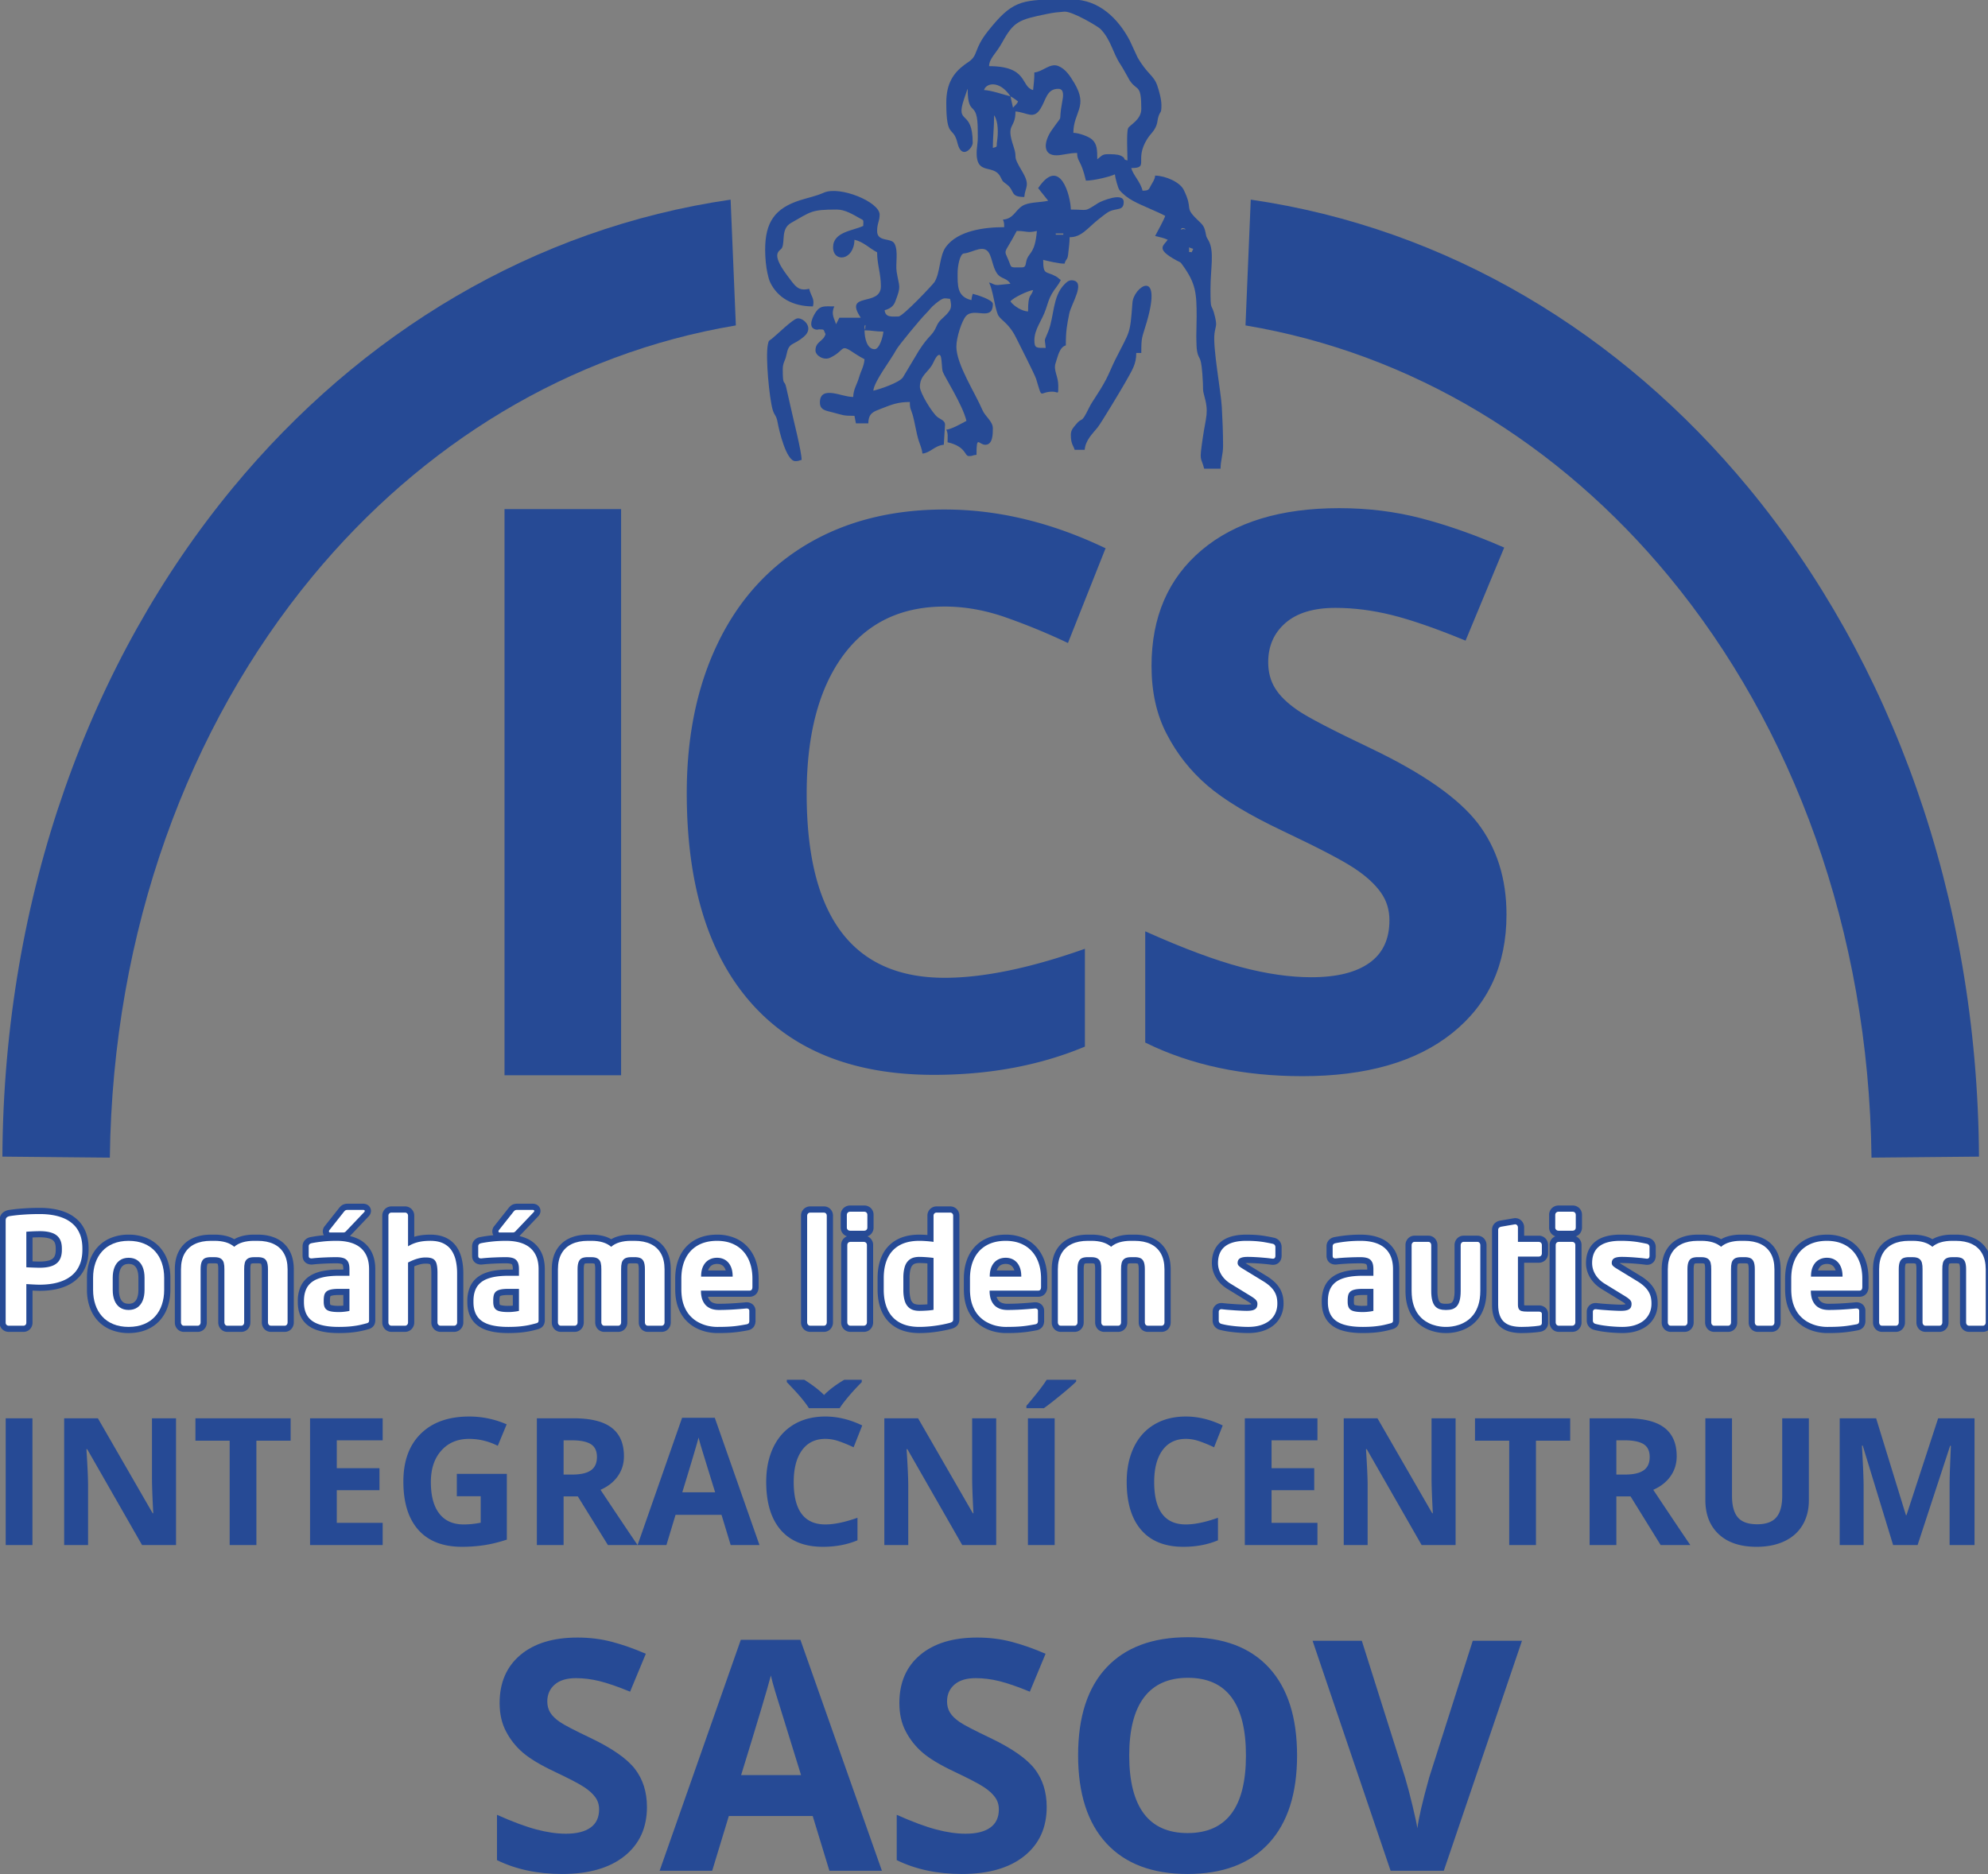 <svg version="1.1" id="svg2" xml:space="preserve" width="105" height="99" xmlns="http://www.w3.org/2000/svg"><rect width="100%" height="100%" fill="#808080" stroke="none"/><defs id="defs6"><style type="text/css" id="style6"><![CDATA[.fil0{fill:#2D5795;fill-rule:nonzero}]]></style></defs><g id="g1004" transform="scale(.039)" clip-rule="evenodd" fill-rule="evenodd" image-rendering="optimizeQuality" shape-rendering="geometricPrecision" text-rendering="geometricPrecision"><g transform="translate(-1670.262 -1641.923) scale(.444)" id="g2188"><g id="g955" transform="matrix(37.63 0 0 -37.63 -5431.259 13846.265)"><path d="M250.983 168.364v.109a3.154 3.154 0 01-.182 1.112c-.12.314-.287.58-.505.794-.216.215-.47.388-.759.518-.291.13-.609.223-.95.282a6.23 6.23 0 01-1.075.084c-.295 0-.582-.006-.863-.018a21.42 21.42 0 01-.804-.055 12.318 12.318 0 01-.695-.084.568.568 0 01-.283-.104c-.067-.053-.101-.139-.103-.257v-8.293a.248.248 0 01.07-.17.249.249 0 01.17-.071h1.207a.227.227 0 01.164.07.252.252 0 01.064.17v3.135c.095-.004.205-.01.332-.018a21.593 21.593 0 01.741-.03c.374 0 .731.028 1.075.088.341.06.659.157.95.291.29.133.543.31.76.529.217.219.383.486.504.803.12.315.18.69.183 1.115zm-1.663 0c.002-.323-.058-.593-.179-.807a1.128 1.128 0 00-.582-.485c-.265-.106-.615-.16-1.047-.16l-.227.004c-.098.002-.203.006-.313.01l-.312.012-.22.01v2.88c.056.006.13.013.222.019l.3.016c.106.004.209.008.307.01.097.002.179.004.243.004.402.002.737-.045 1.004-.139a1.13 1.13 0 00.603-.45c.135-.205.201-.478.201-.815v-.109z" id="path957-6" fill="none" stroke="#264a95" stroke-width="1" stroke-linecap="butt" stroke-linejoin="round" stroke-miterlimit="22.926" stroke-dasharray="none" stroke-opacity="1"/></g><g id="g959" transform="matrix(37.63 0 0 -37.63 -5431.259 13846.265)"><path d="M257.613 165.116v.976c0 .434-.063.832-.185 1.197a2.64 2.64 0 01-.547.95 2.457 2.457 0 01-.9.627 3.29 3.29 0 01-1.249.227 3.27 3.27 0 01-1.248-.227 2.448 2.448 0 01-.902-.626 2.67 2.67 0 01-.546-.95 3.742 3.742 0 01-.185-1.198v-.976c0-.434.063-.832.185-1.196.122-.365.303-.683.546-.952a2.44 2.44 0 01.903-.626 3.264 3.264 0 011.247-.228c.474.002.89.079 1.25.228.357.148.658.357.9.626.243.27.425.587.546.953.122.363.185.76.185 1.195zm-1.592 0c0-.332-.048-.619-.146-.862a1.223 1.223 0 00-.434-.563c-.19-.134-.428-.2-.709-.202-.281.002-.518.068-.71.202-.19.133-.335.32-.433.563-.099.243-.147.53-.147.862v.976c0 .332.048.619.147.862.098.243.243.43.434.562.19.135.428.201.709.203.281-.002.518-.068.709-.203a1.22 1.22 0 00.434-.562c.098-.243.146-.53.146-.862z" id="path961-7" fill="none" stroke="#264a95" stroke-width="1" stroke-linecap="butt" stroke-linejoin="round" stroke-miterlimit="22.926" stroke-dasharray="none" stroke-opacity="1"/></g><g id="g963" transform="matrix(37.63 0 0 -37.63 -5431.259 13846.265)"><path d="M267.617 162.464v4.327c-.002.506-.099.93-.292 1.272-.192.341-.47.598-.831.771-.362.173-.8.26-1.312.26h-.29c-.339 0-.642-.04-.913-.12-.272-.08-.5-.2-.69-.363a1.822 1.822 0 01-.682.364c-.268.078-.57.118-.908.118h-.29c-.512 0-.948-.086-1.312-.259a1.843 1.843 0 01-.831-.771c-.193-.342-.29-.766-.291-1.272v-4.327a.277.277 0 01.064-.177.217.217 0 01.165-.076h1.133a.218.218 0 01.164.076c.043.05.063.109.065.177v4.327c0 .271.032.476.096.617a.517.517 0 00.281.29c.127.05.282.073.466.07h.29c.23 0 .401-.043.516-.123a.563.563 0 00.229-.338c.036-.146.054-.317.05-.516v-4.327a.288.288 0 01.065-.177.218.218 0 01.164-.076h1.145a.219.219 0 01.165.076c.042.05.062.109.064.177v4.327c-.004.2.014.37.05.516.039.145.115.26.23.338.114.08.287.122.516.122h.289c.185.004.34-.02.466-.07a.526.526 0 00.283-.29c.063-.14.095-.345.095-.616v-4.327a.29.29 0 01.064-.177.221.221 0 01.165-.076h1.133a.218.218 0 01.165.076c.042.05.062.109.064.177z" id="path965-5" fill="none" stroke="#264a95" stroke-width="1" stroke-linecap="butt" stroke-linejoin="round" stroke-miterlimit="22.926" stroke-dasharray="none" stroke-opacity="1"/></g><g id="g967" transform="matrix(37.63 0 0 -37.63 -5431.259 13846.265)"><path d="M273.872 171.516c0 .024-.012.044-.034.06a.173.173 0 01-.098.024h-1.266a.378.378 0 01-.126-.018.233.233 0 01-.093-.056 1.075 1.075 0 01-.094-.107l-1.145-1.446a.164.164 0 01-.049-.12c0-.025.01-.045.028-.06.019-.017.045-.025.08-.025h1.037a.29.29 0 01.163.038c.04.024.083.065.127.119l1.422 1.495a.2.2 0 01.038.052c.006.018.01.032.01.044zm.35-8.835v4.11c0 .514-.103.942-.308 1.284a1.88 1.88 0 01-.895.765c-.394.169-.876.253-1.449.253a10.683 10.683 0 01-2.013-.193.314.314 0 01-.172-.09.232.232 0 01-.057-.163v-.771c.002-.093.03-.153.085-.179.054-.026.118-.034.192-.026.135.016.308.032.515.046a19.417 19.417 0 001.45.05c.237.002.434-.024.59-.078a.628.628 0 00.354-.297c.079-.14.117-.342.117-.6v-.531h-.844a5.88 5.88 0 01-1.33-.129c-.363-.086-.655-.215-.878-.385a1.49 1.49 0 01-.486-.645 2.395 2.395 0 01-.15-.902v-.06c-.003-.477.098-.864.3-1.164.202-.297.513-.516.933-.655.42-.138.958-.209 1.611-.207.376.002.701.017.977.047a6.82 6.82 0 011.289.255c.076.024.123.056.143.096.02.042.028.099.026.169zm-1.591.735a1.712 1.712 0 00-.221-.046 5.101 5.101 0 00-.306-.036 3.391 3.391 0 00-.317-.014 2.883 2.883 0 00-.751.072c-.181.048-.307.135-.382.257-.074.125-.11.296-.108.514v.073c-.002.169.012.313.04.436.028.12.084.22.169.299.084.078.21.137.375.173.167.038.386.056.657.056h.844z" id="path969-3" fill="none" stroke="#264a95" stroke-width="1" stroke-linecap="butt" stroke-linejoin="round" stroke-miterlimit="22.926" stroke-dasharray="none" stroke-opacity="1"/></g><g id="g971" transform="matrix(37.63 0 0 -37.63 -5431.259 13846.265)"><path d="M281.358 162.464v3.965c.002.374-.033.722-.103 1.043-.07.321-.189.603-.351.846a1.673 1.673 0 01-.665.568c-.278.135-.625.205-1.04.207-.282 0-.534-.018-.75-.054a3.047 3.047 0 01-.583-.152 2.936 2.936 0 01-.486-.24v2.495a.248.248 0 01-.07.17.248.248 0 01-.171.071h-1.11a.248.248 0 01-.17-.07.248.248 0 01-.07-.17v-8.679a.272.272 0 01.07-.177.237.237 0 01.17-.076h1.11a.238.238 0 01.17.076c.045.05.069.109.071.177v4.87c.253.132.5.235.735.305.237.068.458.104.663.104.267.004.472-.032.615-.106.144-.077.243-.209.297-.4.054-.193.08-.46.076-.808v-3.965a.272.272 0 01.07-.177.237.237 0 01.171-.076h1.11a.238.238 0 01.17.076c.044.05.068.109.07.177z" id="path973-5" fill="none" stroke="#264a95" stroke-width="1" stroke-linecap="butt" stroke-linejoin="round" stroke-miterlimit="22.926" stroke-dasharray="none" stroke-opacity="1"/></g><g id="g975" transform="matrix(37.63 0 0 -37.63 -5431.259 13846.265)"><path d="M287.613 171.516c0 .024-.012.044-.034.06a.174.174 0 01-.099.024h-1.265a.378.378 0 01-.127-.018.232.232 0 01-.092-.056 1.075 1.075 0 01-.094-.107l-1.146-1.446a.166.166 0 01-.038-.06.237.237 0 01-.01-.06c0-.025.01-.045.028-.06.018-.017.044-.025.08-.025h1.037a.29.29 0 01.163.038c.04.024.082.065.126.119l1.423 1.495a.2.2 0 01.038.052c.006.018.01.032.01.044zm.35-8.835v4.11c0 .514-.103.942-.308 1.284a1.88 1.88 0 01-.896.765c-.394.169-.876.253-1.448.253a10.681 10.681 0 01-2.013-.193.314.314 0 01-.173-.09.232.232 0 01-.056-.163v-.771c.002-.093.03-.153.084-.179.054-.026.119-.034.193-.026.135.016.307.032.514.046a19.405 19.405 0 001.45.05c.238.002.435-.024.591-.078a.627.627 0 00.354-.297c.078-.14.117-.342.117-.6v-.531h-.844c-.523 0-.966-.043-1.33-.129-.364-.086-.655-.215-.878-.385a1.49 1.49 0 01-.486-.645 2.393 2.393 0 01-.15-.902v-.06c-.003-.477.098-.864.3-1.164.201-.297.513-.516.933-.655.42-.138.958-.209 1.61-.207.376.002.702.017.977.047a6.78 6.78 0 011.29.255c.076.024.122.056.142.096.02.042.029.099.027.169zm-1.592.735a1.712 1.712 0 00-.22-.046 5.101 5.101 0 00-.306-.036 3.395 3.395 0 00-.317-.014 2.883 2.883 0 00-.752.072c-.18.048-.307.135-.381.257-.075.125-.11.296-.109.514v.073c-.002.169.012.313.04.436.029.12.085.22.17.299a.79.79 0 00.375.173c.167.038.386.056.657.056h.844z" id="path977-6" fill="none" stroke="#264a95" stroke-width="1" stroke-linecap="butt" stroke-linejoin="round" stroke-miterlimit="22.926" stroke-dasharray="none" stroke-opacity="1"/></g><g id="g979" transform="matrix(37.63 0 0 -37.63 -5431.259 13846.265)"><path d="M298.172 162.464v4.327c-.002.506-.099.93-.292 1.272-.193.341-.47.598-.831.771-.362.173-.8.26-1.312.26h-.29c-.339 0-.642-.04-.913-.12-.272-.08-.5-.2-.69-.363a1.823 1.823 0 01-.682.364 3.22 3.22 0 01-.908.118h-.29c-.512 0-.948-.086-1.312-.259a1.843 1.843 0 01-.831-.771c-.193-.342-.29-.766-.291-1.272v-4.327a.277.277 0 01.064-.177.217.217 0 01.165-.076h1.133a.218.218 0 01.164.076c.043.05.063.109.065.177v4.327c0 .271.032.476.096.617a.517.517 0 00.281.29c.127.05.281.073.466.07h.29c.23 0 .401-.043.516-.123a.563.563 0 00.229-.338 2 2 0 00.05-.516v-4.327a.288.288 0 01.064-.177.218.218 0 01.165-.076h1.145a.218.218 0 01.165.076c.042.05.062.109.064.177v4.327c-.004.2.014.37.05.516.039.145.115.26.23.338.114.08.287.122.516.122h.289c.185.004.34-.02.466-.07a.527.527 0 00.283-.29c.062-.14.095-.345.095-.616v-4.327a.29.29 0 01.064-.177.222.222 0 01.165-.076h1.133a.218.218 0 01.165.076c.041.05.062.109.064.177z" id="path981" fill="none" stroke="#264a95" stroke-width="1" stroke-linecap="butt" stroke-linejoin="round" stroke-miterlimit="22.926" stroke-dasharray="none" stroke-opacity="1"/></g><g id="g983" transform="matrix(37.63 0 0 -37.63 -5431.259 13846.265)"><path d="M305.295 165.357v.675c0 .45-.062.863-.187 1.235a2.713 2.713 0 01-.55.968 2.451 2.451 0 01-.9.633 3.213 3.213 0 01-1.232.225c-.616-.002-1.139-.128-1.569-.375a2.432 2.432 0 01-.984-1.057c-.225-.456-.337-.999-.34-1.63v-.891c.005-.474.067-.882.187-1.225.123-.346.288-.633.493-.866.206-.232.436-.416.69-.553.254-.137.515-.235.782-.295.265-.058.523-.088.766-.086.269 0 .506.003.713.011a9.634 9.634 0 011.082.101c.17.026.35.056.543.093.106.015.175.05.209.098a.36.36 0 01.044.215v.795c-.002.06-.022.105-.062.135a.254.254 0 01-.155.046h-.036a29.445 29.445 0 00-1.364-.1c-.273-.012-.559-.02-.854-.02a1.66 1.66 0 00-.713.14 1.147 1.147 0 00-.444.364 1.432 1.432 0 00-.227.492 2.227 2.227 0 00-.062.534v.036h3.93c.083 0 .144.026.184.079a.375.375 0 01.056.223zm-1.603.831h-2.555v.049c.002.317.058.586.168.807.11.221.262.388.454.503.193.114.416.172.667.172.251 0 .472-.058.661-.174.19-.117.338-.286.442-.507.107-.219.161-.488.163-.801z" id="path985" fill="none" stroke="#264a95" stroke-width="1" stroke-linecap="butt" stroke-linejoin="round" stroke-miterlimit="22.926" stroke-dasharray="none" stroke-opacity="1"/></g><g id="g987" transform="matrix(37.63 0 0 -37.63 -5431.259 13846.265)"><path d="M311.322 162.464v8.678a.252.252 0 01-.065.17.225.225 0 01-.165.071h-1.12a.248.248 0 01-.171-.07.25.25 0 01-.07-.17v-8.679a.272.272 0 01.07-.177.237.237 0 01.17-.076h1.121a.217.217 0 01.165.076c.042.05.063.109.065.177z" id="path989" fill="none" stroke="#264a95" stroke-width="1" stroke-linecap="butt" stroke-linejoin="round" stroke-miterlimit="22.926" stroke-dasharray="none" stroke-opacity="1"/></g><g id="g991" transform="matrix(37.63 0 0 -37.63 -5431.259 13846.265)"><path d="M314.612 170.154v1.06a.249.249 0 01-.07.171.25.25 0 01-.171.07h-1.169a.273.273 0 01-.177-.07.237.237 0 01-.076-.17v-1.061a.237.237 0 01.076-.17.272.272 0 01.177-.071h1.169a.249.249 0 01.17.07.248.248 0 01.071.17zm-.036-7.69v6.304a.248.248 0 01-.07.17.247.247 0 01-.171.07h-1.109a.249.249 0 01-.17-.07.251.251 0 01-.071-.17v-6.304a.273.273 0 01.07-.177.238.238 0 01.171-.076h1.109a.237.237 0 01.17.076.27.27 0 01.07.177z" id="path993" fill="none" stroke="#264a95" stroke-width="1" stroke-linecap="butt" stroke-linejoin="round" stroke-miterlimit="22.926" stroke-dasharray="none" stroke-opacity="1"/></g><g id="g995" transform="matrix(37.63 0 0 -37.63 -5431.259 13846.265)"><path d="M321.567 162.753v8.39a.248.248 0 01-.07.17.248.248 0 01-.171.07h-1.11a.248.248 0 01-.17-.07.248.248 0 01-.07-.17v-2.134a8.984 8.984 0 01-1.157.084c-.647-.002-1.183-.124-1.61-.365a2.284 2.284 0 01-.955-1.039c-.211-.452-.316-.992-.316-1.621v-.928c0-.63.105-1.17.316-1.62.21-.451.53-.797.956-1.04.426-.241.962-.364 1.609-.366a9.363 9.363 0 011.633.148c.275.045.539.102.79.166a.86.86 0 01.207.076.21.21 0 01.096.1c.016.04.024.09.022.15zm-1.591.748a3.513 3.513 0 00-.305-.045 7.191 7.191 0 00-.41-.028 8.207 8.207 0 00-.442-.012c-.342.002-.607.078-.796.227a1.15 1.15 0 00-.39.61 3.147 3.147 0 00-.104.887v.928c-.004.333.032.629.105.886.072.259.203.462.39.61.188.15.453.226.795.228a8.422 8.422 0 00.771-.04c.143-.015.271-.029.386-.045z" id="path997" fill="none" stroke="#264a95" stroke-width="1" stroke-linecap="butt" stroke-linejoin="round" stroke-miterlimit="22.926" stroke-dasharray="none" stroke-opacity="1"/></g><g id="g999" transform="matrix(37.63 0 0 -37.63 -5431.259 13846.265)"><path d="M328.69 165.357v.675c0 .45-.062.863-.186 1.235a2.714 2.714 0 01-.55.968 2.452 2.452 0 01-.9.633 3.214 3.214 0 01-1.232.225c-.617-.002-1.14-.128-1.57-.375a2.43 2.43 0 01-.983-1.057c-.225-.456-.338-.999-.34-1.63v-.891c.004-.474.066-.882.187-1.225a2.62 2.62 0 01.492-.866 2.53 2.53 0 01.691-.553c.253-.137.514-.235.782-.295.265-.058.522-.088.765-.086.27 0 .506.003.713.011a9.577 9.577 0 011.083.101c.169.026.35.056.542.093.107.015.175.05.21.098a.37.37 0 01.043.215v.795c-.002.06-.022.105-.062.135a.254.254 0 01-.154.046h-.037a29.474 29.474 0 00-1.364-.1 19.4 19.4 0 00-.854-.02 1.66 1.66 0 00-.713.14 1.147 1.147 0 00-.444.364 1.434 1.434 0 00-.227.492 2.232 2.232 0 00-.062.534v.036h3.93c.084 0 .144.026.184.079a.376.376 0 01.057.223zm-1.603.831h-2.555v.049c.002.317.058.586.169.807.11.221.261.388.454.503.193.114.416.172.667.172.251 0 .472-.058.66-.174.19-.117.338-.286.443-.507.106-.219.16-.488.162-.801z" id="path1001" fill="none" stroke="#264a95" stroke-width="1" stroke-linecap="butt" stroke-linejoin="round" stroke-miterlimit="22.926" stroke-dasharray="none" stroke-opacity="1"/></g><g id="g1003" transform="matrix(37.63 0 0 -37.63 -5431.259 13846.265)"><path d="M338.695 162.464v4.327c-.002.506-.099.93-.292 1.272-.193.341-.47.598-.831.771-.362.173-.8.26-1.312.26h-.29c-.339 0-.642-.04-.914-.12-.27-.08-.5-.2-.689-.363a1.822 1.822 0 01-.682.364 3.25 3.25 0 01-.908.118h-.29c-.512 0-.948-.086-1.312-.259a1.843 1.843 0 01-.831-.771c-.193-.342-.29-.766-.291-1.272v-4.327a.276.276 0 01.064-.177.217.217 0 01.165-.076h1.133a.218.218 0 01.164.076c.042.05.063.109.065.177v4.327c0 .271.032.476.096.617a.517.517 0 00.281.29c.127.05.281.073.466.07h.29c.23 0 .401-.043.516-.123a.563.563 0 00.229-.338c.036-.146.054-.317.05-.516v-4.327a.288.288 0 01.064-.177.218.218 0 01.165-.076h1.145a.219.219 0 01.165.076c.042.05.062.109.064.177v4.327c-.004.2.014.37.05.516.039.145.115.26.23.338.114.08.287.122.516.122h.289c.185.004.34-.02.466-.07a.526.526 0 00.283-.29c.062-.14.095-.345.095-.616v-4.327a.29.29 0 01.064-.177.221.221 0 01.165-.076h1.133a.218.218 0 01.165.076c.041.05.062.109.064.177z" id="path1005" fill="none" stroke="#264a95" stroke-width="1" stroke-linecap="butt" stroke-linejoin="round" stroke-miterlimit="22.926" stroke-dasharray="none" stroke-opacity="1"/></g><g id="g1007" transform="matrix(37.63 0 0 -37.63 -5431.259 13846.265)"><path d="M347.843 163.995c.002.152-.01.307-.038.46-.029.15-.08.303-.16.456a1.89 1.89 0 01-.35.456 3.323 3.323 0 01-.61.46l-1.578.964c-.153.089-.27.169-.354.243a.34.34 0 00-.128.251c-.002.185.064.316.199.394.134.078.345.114.632.113a16.853 16.853 0 001.125-.054c.187-.017.356-.03.509-.047.15-.018.269-.032.355-.044h.048c.06 0 .109.02.143.06.032.04.05.097.05.169v.699a.282.282 0 01-.054.179.279.279 0 01-.163.098c-.2.044-.405.085-.612.12a7.38 7.38 0 01-.68.09c-.246.02-.53.031-.853.031-.766 0-1.338-.15-1.72-.452-.38-.301-.57-.753-.57-1.356.002-.233.046-.454.13-.66a2 2 0 01.358-.567c.15-.169.325-.313.524-.436l1.652-1.012c.128-.079.23-.151.309-.216a.655.655 0 00.168-.192.406.406 0 00.053-.207.642.642 0 00-.056-.296c-.04-.086-.123-.154-.246-.205-.124-.052-.309-.076-.554-.078-.095 0-.223.004-.388.01-.164.008-.345.016-.542.029-.199.013-.394.027-.585.042a13.74 13.74 0 00-.51.052h-.048a.204.204 0 01-.205-.193v-.723c0-.073.02-.133.06-.179a.306.306 0 01.169-.098c.17-.045.355-.083.556-.115.2-.03.4-.054.599-.074.201-.018.388-.032.562-.04a9.74 9.74 0 01.44-.012c.396.002.74.05 1.035.146.295.096.542.23.74.4.196.17.343.372.441.598.099.228.147.473.147.736z" id="path1009" fill="none" stroke="#264a95" stroke-width="1" stroke-linecap="butt" stroke-linejoin="round" stroke-miterlimit="22.926" stroke-dasharray="none" stroke-opacity="1"/></g><g id="g1011" transform="matrix(37.63 0 0 -37.63 -5431.259 13846.265)"><path d="M357.22 162.68v4.111c0 .514-.102.942-.307 1.284a1.88 1.88 0 01-.896.765c-.394.169-.876.253-1.448.253a10.68 10.68 0 01-2.013-.193.314.314 0 01-.173-.09.233.233 0 01-.056-.163v-.771c.002-.092.03-.153.084-.179.054-.026.119-.034.193-.026.134.016.307.032.514.046a19.424 19.424 0 001.45.05c.237.002.434-.024.591-.078a.628.628 0 00.354-.297c.078-.14.116-.342.116-.6v-.531h-.844c-.522 0-.966-.042-1.33-.129-.363-.086-.654-.215-.877-.385a1.491 1.491 0 01-.486-.645 2.395 2.395 0 01-.151-.902v-.06c-.002-.477.098-.864.301-1.164.201-.297.513-.516.932-.655.42-.138.959-.208 1.611-.206.376.002.702.016.977.046a6.78 6.78 0 011.289.255c.077.024.123.056.143.096.02.043.028.099.026.169zm-1.59.736a1.716 1.716 0 00-.222-.046 5.111 5.111 0 00-.305-.036 3.395 3.395 0 00-.318-.014 2.883 2.883 0 00-.75.072c-.182.048-.308.135-.383.257-.074.125-.11.296-.108.514v.073c-.002.169.012.313.04.436.028.12.085.22.169.299.084.079.21.137.376.173.166.038.385.056.656.056h.844z" id="path1013" fill="none" stroke="#264a95" stroke-width="1" stroke-linecap="butt" stroke-linejoin="round" stroke-miterlimit="22.926" stroke-dasharray="none" stroke-opacity="1"/></g><g id="g1015" transform="matrix(37.63 0 0 -37.63 -5431.259 13846.265)"><path d="M364.296 165.031v3.725a.277.277 0 01-.065.177.217.217 0 01-.164.076h-1.133a.217.217 0 01-.165-.076.289.289 0 01-.064-.177v-3.725a3.02 3.02 0 00-.083-.769 1.144 1.144 0 00-.233-.472.833.833 0 00-.365-.237 1.544 1.544 0 00-.477-.064h-.072a1.545 1.545 0 00-.476.064.842.842 0 00-.365.237c-.101.112-.18.27-.233.472a3.01 3.01 0 00-.083.77v3.724a.277.277 0 01-.064.177.217.217 0 01-.165.076h-1.133a.217.217 0 01-.165-.076.277.277 0 01-.064-.177v-3.725c.002-.436.054-.811.155-1.129.1-.315.233-.58.4-.795.166-.215.35-.388.552-.519a2.59 2.59 0 01.613-.3 3.238 3.238 0 011.028-.174h.072a3.203 3.203 0 011.029.173c.207.068.41.17.613.301.2.131.386.304.552.519.167.215.3.48.4.795.1.318.153.693.155 1.13z" id="path1017" fill="none" stroke="#264a95" stroke-width="1" stroke-linecap="butt" stroke-linejoin="round" stroke-miterlimit="22.926" stroke-dasharray="none" stroke-opacity="1"/></g><g id="g1019" transform="matrix(37.63 0 0 -37.63 -5431.259 13846.265)"><path d="M369.285 162.428v.747c0 .06-.024.105-.068.135a.324.324 0 01-.185.046h-.952a1.647 1.647 0 00-.422.04.37.37 0 00-.237.165c-.052.082-.076.203-.076.361v3.894h1.7a.248.248 0 01.17.07.248.248 0 01.07.17v.712a.248.248 0 01-.07.17.247.247 0 01-.17.07h-1.7v1.182a.267.267 0 01-.062.167.19.19 0 01-.143.074h-.036l-1.12-.193a.333.333 0 01-.172-.08.218.218 0 01-.07-.16v-6.075c0-.348.044-.64.13-.873a1.28 1.28 0 01.374-.556c.165-.137.364-.235.599-.293a3.24 3.24 0 01.801-.087 12.012 12.012 0 011.029.05c.155.015.283.03.382.047a.31.31 0 01.172.072.189.189 0 01.056.145z" id="path1021" fill="none" stroke="#264a95" stroke-width="1" stroke-linecap="butt" stroke-linejoin="round" stroke-miterlimit="22.926" stroke-dasharray="none" stroke-opacity="1"/></g><g id="g1023" transform="matrix(37.63 0 0 -37.63 -5431.259 13846.265)"><path d="M372.034 170.154v1.06a.248.248 0 01-.07.171.25.25 0 01-.172.07h-1.169a.273.273 0 01-.176-.07.238.238 0 01-.077-.17v-1.061a.237.237 0 01.077-.17.272.272 0 01.176-.071h1.17a.249.249 0 01.17.07.247.247 0 01.07.17zm-.037-7.69v6.304a.249.249 0 01-.07.17.247.247 0 01-.17.07h-1.11a.248.248 0 01-.17-.07.25.25 0 01-.07-.17v-6.304a.273.273 0 01.07-.177.238.238 0 01.17-.076h1.11a.238.238 0 01.17.076c.044.05.068.109.07.177z" id="path1025" fill="none" stroke="#264a95" stroke-width="1" stroke-linecap="butt" stroke-linejoin="round" stroke-miterlimit="22.926" stroke-dasharray="none" stroke-opacity="1"/></g><g id="g1027" transform="matrix(37.63 0 0 -37.63 -5431.259 13846.265)"><path d="M378.169 163.995c.002.152-.01.307-.038.46a1.63 1.63 0 01-.161.456c-.08.152-.197.305-.35.456a3.318 3.318 0 01-.608.46l-1.58.964a2.312 2.312 0 00-.353.243.34.34 0 00-.128.251c-.002.185.064.316.199.394.134.078.345.114.632.113a16.835 16.835 0 001.125-.054c.187-.017.356-.03.509-.047.15-.018.269-.032.355-.044h.048c.06 0 .109.02.143.06.032.04.05.097.05.169v.699a.283.283 0 01-.054.179.279.279 0 01-.163.098c-.2.044-.406.085-.612.12a7.38 7.38 0 01-.68.09c-.247.02-.53.031-.853.031-.766 0-1.338-.15-1.72-.452-.38-.301-.57-.753-.57-1.356.001-.233.046-.454.13-.66a2 2 0 01.358-.567c.15-.169.325-.313.524-.436l1.651-1.012a2.76 2.76 0 00.31-.216.655.655 0 00.168-.192.406.406 0 00.053-.207.642.642 0 00-.057-.296c-.04-.086-.122-.154-.245-.205-.124-.052-.31-.076-.554-.078-.095 0-.223.004-.388.01-.164.008-.345.016-.542.029-.2.013-.394.027-.585.042a13.31 13.31 0 00-.51.052h-.048a.203.203 0 01-.205-.193v-.723c0-.073.02-.133.06-.179a.306.306 0 01.169-.098c.17-.045.355-.083.556-.115.2-.03.4-.054.599-.074a13.002 13.002 0 011.002-.052c.396.002.74.05 1.035.146.295.096.542.23.74.4.196.17.343.372.441.598.099.228.147.473.147.736z" id="path1029" fill="none" stroke="#264a95" stroke-width="1" stroke-linecap="butt" stroke-linejoin="round" stroke-miterlimit="22.926" stroke-dasharray="none" stroke-opacity="1"/></g><g id="g1031" transform="matrix(37.63 0 0 -37.63 -5431.259 13846.265)"><path d="M388.137 162.464v4.327c-.002.506-.099.93-.291 1.272-.193.341-.47.598-.832.771-.362.173-.8.26-1.312.26h-.29c-.339 0-.642-.04-.913-.12-.272-.08-.5-.2-.69-.363a1.822 1.822 0 01-.682.364 3.22 3.22 0 01-.908.118h-.29c-.512 0-.948-.086-1.311-.259a1.844 1.844 0 01-.832-.771c-.193-.342-.29-.766-.291-1.272v-4.327a.276.276 0 01.064-.177.217.217 0 01.165-.076h1.133a.218.218 0 01.164.076c.043.05.063.109.065.177v4.327c0 .271.032.476.096.617a.517.517 0 00.281.29c.127.05.282.073.466.07h.29c.23 0 .402-.043.516-.123a.562.562 0 00.229-.338c.036-.146.054-.317.05-.516v-4.327a.288.288 0 01.065-.177.218.218 0 01.164-.076h1.145a.218.218 0 01.165.076c.042.05.062.109.064.177v4.327c-.004.2.014.37.05.516.039.145.115.26.23.338.114.08.287.122.516.122h.289c.185.004.34-.02.466-.07a.526.526 0 00.284-.29c.062-.14.094-.345.094-.616v-4.327a.29.29 0 01.064-.177.221.221 0 01.165-.076h1.133a.218.218 0 01.165.076c.042.05.062.109.064.177z" id="path1033" fill="none" stroke="#264a95" stroke-width="1" stroke-linecap="butt" stroke-linejoin="round" stroke-miterlimit="22.926" stroke-dasharray="none" stroke-opacity="1"/></g><g id="g1035" transform="matrix(37.63 0 0 -37.63 -5431.259 13846.265)"><path d="M395.26 165.357v.675c0 .45-.062.863-.187 1.235a2.714 2.714 0 01-.55.968 2.453 2.453 0 01-.9.633 3.214 3.214 0 01-1.231.225c-.617-.002-1.14-.128-1.57-.375a2.432 2.432 0 01-.984-1.057c-.225-.456-.337-.999-.34-1.63v-.891c.005-.474.067-.882.187-1.225.123-.346.288-.633.493-.866.207-.232.436-.416.69-.553.254-.137.515-.235.782-.295.265-.058.523-.088.766-.086.269 0 .506.003.713.011a9.634 9.634 0 011.083.101c.168.026.35.056.542.093.106.015.175.05.209.098a.36.36 0 01.044.215v.795c-.002.06-.022.105-.062.135a.254.254 0 01-.155.046h-.036a29.474 29.474 0 00-1.364-.1 19.58 19.58 0 00-.854-.02 1.66 1.66 0 00-.713.14 1.147 1.147 0 00-.444.364 1.432 1.432 0 00-.227.492 2.233 2.233 0 00-.062.534v.036h3.93c.083 0 .144.026.184.079a.375.375 0 01.056.223zm-1.603.831h-2.555v.049c.002.317.058.586.169.807.11.221.26.388.453.503.193.114.416.172.667.172.252 0 .472-.058.661-.174.19-.117.338-.286.442-.507.107-.219.161-.488.163-.801z" id="path1037" fill="none" stroke="#264a95" stroke-width="1" stroke-linecap="butt" stroke-linejoin="round" stroke-miterlimit="22.926" stroke-dasharray="none" stroke-opacity="1"/></g><g id="g1039" transform="matrix(37.63 0 0 -37.63 -5431.259 13846.265)"><path d="M405.264 162.464v4.327c-.002.506-.098.93-.29 1.272-.194.341-.47.598-.833.771-.361.173-.8.26-1.311.26h-.29c-.34 0-.642-.04-.914-.12-.271-.08-.5-.2-.689-.363a1.822 1.822 0 01-.683.364 3.22 3.22 0 01-.908.118h-.29c-.511 0-.947-.086-1.311-.259a1.844 1.844 0 01-.832-.771c-.192-.342-.289-.766-.29-1.272v-4.327a.276.276 0 01.064-.177.217.217 0 01.164-.076h1.133a.218.218 0 01.165.076c.042.05.062.109.064.177v4.327c0 .271.032.476.097.617a.516.516 0 00.28.29c.127.05.282.073.467.07h.29c.23 0 .401-.043.516-.123a.562.562 0 00.229-.338c.036-.146.054-.317.05-.516v-4.327a.288.288 0 01.064-.177.218.218 0 01.165-.076h1.145a.218.218 0 01.165.076c.042.05.062.109.064.177v4.327c-.004.2.014.37.05.516.038.145.114.26.229.338.114.08.287.122.516.122h.29c.184.004.34-.02.466-.07a.526.526 0 00.283-.29c.062-.14.094-.345.094-.616v-4.327a.29.29 0 01.064-.177.222.222 0 01.165-.076h1.133a.218.218 0 01.165.076c.042.05.062.109.064.177z" id="path1041" fill="none" stroke="#264a95" stroke-width="1" stroke-linecap="butt" stroke-linejoin="round" stroke-miterlimit="22.926" stroke-dasharray="none" stroke-opacity="1"/></g><path d="M4013.157 7510.786v-4.082c-.075-16.098-2.348-30.006-6.879-41.878-4.534-11.786-10.807-21.773-18.976-29.856-8.162-8.086-17.686-14.593-28.576-19.5-10.954-4.918-22.902-8.395-35.756-10.592-12.93-2.187-26.378-3.244-40.437-3.169-11.115 0-21.919.226-32.5.685-10.593.523-20.715 1.204-30.24 2.036-9.527.907-18.22 1.964-26.156 3.18-4.534.598-8.098 1.889-10.657 3.924-2.494 1.965-3.785 5.216-3.86 9.675v312.055c.075 2.57.982 4.681 2.645 6.42 1.739 1.663 3.86 2.57 6.42 2.645h45.366c2.57-.075 4.61-.982 6.198-2.645 1.587-1.739 2.336-3.85 2.412-6.42v-117.931c3.563.15 7.71.384 12.478.68 4.76.302 9.599.535 14.506.757 4.918.226 9.377.376 13.388.376 14.059 0 27.508-1.057 40.437-3.33 12.854-2.261 24.802-5.889 35.756-10.954 10.89-4.993 20.414-11.646 28.576-19.883 8.17-8.245 14.442-18.292 18.976-30.24 4.531-11.86 6.804-25.93 6.88-41.953zm-62.593 0c.075 12.174-2.198 22.307-6.728 30.39-4.61 8.087-11.865 14.134-21.923 18.22-9.972 4-23.124 6.047-39.38 6.047-2.04 0-4.843-.075-8.545-.15-3.7-.075-7.635-.226-11.786-.384a2061.8 2061.8 0 01-11.722-.448c-3.627-.15-6.423-.3-8.32-.384v-108.392c2.123-.226 4.919-.459 8.396-.685 3.552-.225 7.25-.376 11.262-.605 4.012-.15 7.861-.301 11.564-.377 3.635-.075 6.728-.15 9.151-.15 15.116-.075 27.745 1.663 37.792 5.215 10.058 3.477 17.622 9.14 22.675 16.926 5.07 7.714 7.564 17.995 7.564 30.69v4.084z" id="path1043" fill="#fff" fill-opacity="1" fill-rule="nonzero" stroke="none" stroke-width="37.63"/><path d="M4262.608 7633.019v-36.738c0-16.331-2.348-31.297-6.954-45.054-4.535-13.678-11.413-25.622-20.565-35.756-9.069-10.122-20.406-17.983-33.859-23.586-13.535-5.588-29.182-8.455-47.018-8.53-17.844.074-33.49 2.942-46.943 8.53-13.536 5.603-24.873 13.464-33.942 23.586-9.152 10.134-15.955 22.078-20.565 35.756-4.61 13.757-6.954 28.723-6.954 45.054v36.738c0 16.327 2.345 31.292 6.954 44.978 4.61 13.762 11.413 25.709 20.565 35.831 9.069 10.134 20.406 17.995 33.942 23.583 13.452 5.6 29.099 8.47 46.943 8.545 17.836-.075 33.483-2.946 47.018-8.545 13.453-5.588 24.79-13.449 33.86-23.583 9.15-10.122 16.03-22.07 20.564-35.83 4.606-13.687 6.954-28.652 6.954-44.98zm-59.873 0c0 12.478-1.814 23.285-5.513 32.436-3.702 9.14-9.155 16.17-16.33 21.163-7.18 5.065-16.099 7.56-26.68 7.635-10.59-.075-19.507-2.57-26.687-7.635-7.18-4.993-12.629-12.022-16.331-21.163-3.7-9.151-5.513-19.958-5.513-32.436v-36.738c0-12.47 1.814-23.285 5.513-32.426 3.702-9.151 9.151-16.18 16.33-21.163 7.18-5.068 16.099-7.563 26.688-7.638 10.581.075 19.5 2.57 26.68 7.638 7.175 4.983 12.628 12.012 16.33 21.163 3.7 9.14 5.513 19.955 5.513 32.426z" id="path1045" fill="#fff" fill-opacity="1" fill-rule="nonzero" stroke="none" stroke-width="37.63"/><path d="M4639.055 7732.805v-162.827c-.076-19.052-3.7-35-10.955-47.85-7.262-12.854-17.685-22.529-31.296-29.024-13.61-6.51-30.089-9.75-49.363-9.75h-10.882c-12.78 0-24.192 1.502-34.401 4.46-10.205 3.017-18.815 7.548-25.93 13.674-7.03-6.126-15.647-10.657-25.694-13.674-10.059-2.958-21.472-4.46-34.168-4.46h-10.89c-19.274 0-35.68 3.24-49.366 9.75-13.6 6.495-24.03 16.17-31.293 29.024-7.255 12.85-10.882 28.798-10.958 47.85v162.827c.075 2.57.836 4.768 2.424 6.657 1.576 1.81 3.627 2.792 6.197 2.867h42.635c2.57-.075 4.605-1.057 6.197-2.867 1.588-1.89 2.345-4.087 2.42-6.657v-162.827c0-10.21 1.208-17.92 3.627-23.21 2.337-5.366 5.9-8.994 10.582-10.883 4.756-1.885 10.581-2.792 17.535-2.645h10.89c8.696 0 15.116 1.592 19.425 4.61 4.383 2.954 7.18 7.25 8.62 12.703 1.355 5.513 2.036 11.937 1.886 19.425v162.827c.075 2.57.907 4.768 2.423 6.657 1.588 1.81 3.628 2.792 6.198 2.867H4498c2.57-.075 4.617-1.057 6.209-2.867 1.576-1.89 2.333-4.087 2.408-6.657v-162.827c-.15-7.488.534-13.912 1.889-19.425 1.441-5.452 4.309-9.75 8.617-12.703 4.313-3.018 10.819-4.61 19.436-4.61h10.882c6.954-.15 12.776.76 17.536 2.645 4.692 1.89 8.244 5.517 10.664 10.883 2.337 5.29 3.552 13 3.552 23.21v162.827c.075 2.57.907 4.768 2.412 6.657 1.588 1.81 3.71 2.792 6.21 2.867h42.634c2.558-.075 4.605-1.057 6.197-2.867 1.577-1.89 2.333-4.087 2.409-6.657" id="path1047" fill="#fff" fill-opacity="1" fill-rule="nonzero" stroke="none" stroke-width="37.63"/><path d="M4874.458 7392.185c0-.907-.46-1.663-1.29-2.273-.908-.605-2.112-.906-3.703-.906h-47.625c-1.889 0-3.477.225-4.756.685-1.29.376-2.423 1.128-3.48 2.11-1.066.983-2.194 2.349-3.55 4.012l-43.093 54.42a6.163 6.163 0 00-1.44 2.273c-.227.831-.377 1.588-.377 2.272 0 .907.376 1.664 1.054 2.262.684.606 1.663.907 3.029.907h38.999c2.657 0 4.692-.452 6.134-1.43 1.501-.907 3.093-2.423 4.756-4.46l53.513-56.244a7.555 7.555 0 001.441-1.965c.226-.68.384-1.215.384-1.663zm13.152 332.458v-154.665c0-19.35-3.861-35.459-11.572-48.298-7.627-12.779-18.893-22.382-33.708-28.813-14.815-6.344-32.96-9.513-54.507-9.513-15.721.075-30.006.82-42.785 2.262-12.85 1.437-23.808 3.1-32.96 4.99-2.942.685-5.14 1.813-6.494 3.401-1.442 1.592-2.123 3.628-2.123 6.126v29.024c.075 3.477 1.13 5.75 3.18 6.728 2.036.983 4.455 1.28 7.251.983 5.069-.606 11.564-1.205 19.35-1.739 7.86-.61 16.481-.982 25.855-1.366 9.377-.376 18.976-.523 28.726-.523 8.918-.075 16.331.907 22.232 2.946 5.96 2.123 10.344 5.822 13.298 11.188 2.947 5.29 4.384 12.854 4.384 22.604v19.955h-31.752c-19.65 0-36.354 1.591-50.04 4.843-13.686 3.243-24.64 8.086-33.035 14.506-8.391 6.51-14.517 14.593-18.292 24.267-3.85 9.675-5.75 21.016-5.674 33.942v2.273c-.075 17.908 3.71 32.5 11.338 43.763 7.563 11.191 19.285 19.425 35.082 24.644 15.797 5.215 36.053 7.86 60.621 7.785 14.141-.075 26.39-.61 36.745-1.738 10.349-1.133 19.425-2.499 27.21-4.237a400.095 400.095 0 0021.314-5.362c2.878-.907 4.617-2.115 5.373-3.628.75-1.592 1.058-3.703.982-6.348zm-59.873-27.669c-2.036.61-4.843 1.204-8.32 1.738-3.552.535-7.326.983-11.488 1.355-4.083.384-8.083.535-11.944.535-12.011.075-21.389-.832-28.267-2.721-6.807-1.814-11.564-5.065-14.367-9.675-2.796-4.692-4.15-11.115-4.076-19.349v-2.732c-.075-6.344.448-11.785 1.502-16.395 1.069-4.542 3.18-8.32 6.36-11.262 3.168-2.954 7.935-5.14 14.133-6.507 6.273-1.43 14.517-2.11 24.715-2.11h31.752z" id="path1049" fill="#fff" fill-opacity="1" fill-rule="nonzero" stroke="none" stroke-width="37.63"/><path d="M5156.123 7732.805v-149.217c.075-14.07-1.215-27.146-3.86-39.232-2.646-12.094-7.105-22.676-13.227-31.831-6.198-9.14-14.518-16.256-25.024-21.396-10.435-5.058-23.511-7.7-39.086-7.775-10.653 0-20.106.67-28.264 2.036-8.086 1.355-15.424 3.255-21.923 5.739a110.466 110.466 0 00-18.291 9.004v-93.89c-.075-2.57-.983-4.68-2.646-6.419-1.738-1.667-3.86-2.574-6.43-2.645h-41.728c-2.574.075-4.685.978-6.424 2.645-1.663 1.739-2.57 3.85-2.645 6.42v326.561c.075 2.57.982 4.768 2.645 6.657 1.739 1.81 3.85 2.792 6.424 2.867h41.727c2.57-.075 4.693-1.057 6.431-2.867 1.663-1.89 2.57-4.087 2.646-6.657v-183.234c9.524-4.99 18.814-8.854 27.657-11.5 8.93-2.57 17.238-3.924 24.949-3.924 10.062-.15 17.761 1.208 23.138 4 5.438 2.882 9.14 7.86 11.18 15.052 2.047 7.251 3.03 17.313 2.879 30.39v149.216c.075 2.57.982 4.768 2.645 6.657 1.739 1.81 3.85 2.792 6.42 2.867h41.727c2.574-.075 4.696-1.057 6.435-2.867 1.652-1.89 2.559-4.087 2.645-6.657" id="path1051" fill="#fff" fill-opacity="1" fill-rule="nonzero" stroke="none" stroke-width="37.63"/><path d="M5391.515 7392.185c0-.907-.459-1.663-1.29-2.273-.907-.605-2.115-.906-3.703-.906h-47.628c-1.885 0-3.477.225-4.756.685-1.291.376-2.42 1.128-3.477 2.11-1.065.983-2.198 2.349-3.553 4.012l-43.093 54.42a6.26 6.26 0 00-1.441 2.273c-.226.831-.377 1.588-.377 2.272 0 .907.377 1.664 1.058 2.262.681.606 1.663.907 3.03.907h38.995c2.656 0 4.696-.452 6.133-1.43 1.505-.907 3.093-2.423 4.76-4.46l53.513-56.244a7.736 7.736 0 001.442-1.965c.225-.68.384-1.215.384-1.663zm13.152 332.458v-154.665c0-19.35-3.86-35.459-11.575-48.298-7.627-12.779-18.89-22.382-33.705-28.813-14.818-6.344-32.96-9.513-54.506-9.513-15.726.075-30.006.82-42.785 2.262-12.854 1.437-23.808 3.1-32.96 4.99-2.943.685-5.14 1.813-6.495 3.401-1.441 1.592-2.122 3.628-2.122 6.126v29.024c.075 3.477 1.129 5.75 3.176 6.728 2.04.983 4.459 1.28 7.255.983 5.065-.606 11.563-1.205 19.349-1.739 7.86-.61 16.478-.982 25.855-1.366 9.378-.376 18.977-.523 28.727-.523 8.914-.075 16.33.907 22.228 2.946 5.964 2.123 10.348 5.822 13.301 11.188 2.943 5.29 4.384 12.854 4.384 22.604v19.955h-31.755c-19.647 0-36.35 1.591-50.036 4.843-13.686 3.243-24.64 8.086-33.035 14.506-8.396 6.51-14.518 14.593-18.292 24.267-3.853 9.675-5.75 21.016-5.675 33.942v2.273c-.075 17.908 3.71 32.5 11.338 43.763 7.564 11.191 19.285 19.425 35.082 24.644 15.797 5.215 36.053 7.86 60.618 7.785 14.145-.075 26.39-.61 36.749-1.738 10.344-1.133 19.42-2.499 27.21-4.237a398.986 398.986 0 0021.31-5.362c2.882-.907 4.62-2.115 5.377-3.628.745-1.592 1.057-3.703.982-6.348zm-59.873-27.669c-2.035.61-4.843 1.204-8.32 1.738-3.552.535-7.326.983-11.488 1.355a127.66 127.66 0 01-11.947.535c-12.012.075-21.385-.832-28.268-2.721-6.803-1.814-11.56-5.065-14.367-9.675-2.796-4.692-4.15-11.115-4.075-19.349v-2.732c-.075-6.344.448-11.785 1.505-16.395 1.065-4.542 3.18-8.32 6.356-11.262 3.168-2.954 7.936-5.14 14.134-6.507 6.272-1.43 14.517-2.11 24.715-2.11h31.755z" id="path1053" fill="#fff" fill-opacity="1" fill-rule="nonzero" stroke="none" stroke-width="37.63"/><path d="M5788.828 7732.805v-162.827c-.075-19.052-3.703-35-10.958-47.85-7.263-12.854-17.682-22.529-31.293-29.024-13.61-6.51-30.092-9.75-49.366-9.75h-10.883c-12.775 0-24.188 1.502-34.397 4.46-10.209 3.017-18.818 7.548-25.93 13.674-7.03-6.126-15.65-10.657-25.698-13.674-10.058-2.958-21.471-4.46-34.164-4.46h-10.89c-19.277 0-35.68 3.24-49.366 9.75-13.6 6.495-24.034 16.17-31.296 29.024-7.255 12.85-10.88 28.798-10.954 47.85v162.827c.075 2.57.831 4.768 2.42 6.657 1.58 1.81 3.627 2.792 6.197 2.867h42.634c2.57-.075 4.61-1.057 6.198-2.867 1.591-1.89 2.348-4.087 2.423-6.657v-162.827c0-10.21 1.204-17.92 3.624-23.21 2.337-5.366 5.9-8.994 10.581-10.883 4.76-1.885 10.582-2.792 17.54-2.645h10.89c8.692 0 15.112 1.592 19.424 4.61 4.384 2.954 7.176 7.25 8.617 12.703 1.355 5.513 2.036 11.937 1.889 19.425v162.827c.075 2.57.907 4.768 2.42 6.657 1.591 1.81 3.627 2.792 6.197 2.867h43.082c2.57-.075 4.621-1.057 6.21-2.867 1.58-1.89 2.336-4.087 2.411-6.657v-162.827c-.15-7.488.53-13.912 1.886-19.425 1.44-5.452 4.312-9.75 8.62-12.703 4.31-3.018 10.815-4.61 19.432-4.61h10.883c6.954-.15 12.779.76 17.535 2.645 4.693 1.89 8.245 5.517 10.668 10.883 2.333 5.29 3.553 13 3.553 23.21v162.827c.075 2.57.906 4.768 2.408 6.657 1.592 1.81 3.714 2.792 6.209 2.867h42.634c2.559-.075 4.61-1.057 6.198-2.867 1.576-1.89 2.337-4.087 2.412-6.657" id="path1055" fill="#fff" fill-opacity="1" fill-rule="nonzero" stroke="none" stroke-width="37.63"/><path d="M6056.879 7623.95v-25.396c0-16.941-2.345-32.501-7.03-46.495-4.68-14.059-11.563-26.232-20.715-36.43-9.14-10.28-20.478-18.216-33.866-23.816-13.374-5.591-28.873-8.383-46.334-8.459-23.213.075-42.86 4.832-59.04 14.134-16.17 9.29-28.577 22.6-37.036 39.752-8.47 17.163-12.703 37.58-12.779 61.314v33.558c.15 17.844 2.495 33.193 7.03 46.111 4.61 13.001 10.814 23.82 18.517 32.587 7.786 8.693 16.407 15.647 26.006 20.787 9.524 5.144 19.35 8.843 29.408 11.104 9.971 2.198 19.657 3.33 28.801 3.256 10.13 0 19.048-.151 26.838-.448 7.785-.301 14.89-.76 21.385-1.366 6.581-.61 13-1.441 19.36-2.424a622.646 622.646 0 0020.407-3.477c4.007-.594 6.581-1.885 7.86-3.699 1.216-1.813 1.814-4.534 1.664-8.086v-29.942c-.075-2.262-.832-3.925-2.348-5.054-1.577-1.144-3.477-1.738-5.814-1.738h-1.362c-6.424.594-13.987 1.28-22.755 1.96-8.768.685-18.292 1.28-28.576 1.814-10.28.448-21.012.756-32.128.756-10.804-.075-19.797-1.885-26.838-5.29-7.104-3.477-12.692-8.02-16.703-13.686a53.877 53.877 0 01-8.542-18.518c-1.58-6.728-2.412-13.46-2.337-20.105v-1.366h147.862c3.168 0 5.437-.979 6.954-2.943 1.43-1.972 2.11-4.767 2.11-8.395zm-60.32-31.297h-96.16v-1.813c.076-11.944 2.198-22.066 6.356-30.39 4.15-8.309 9.825-14.589 17.08-18.901 7.263-4.309 15.647-6.495 25.1-6.495 9.448 0 17.757 2.186 24.872 6.57 7.105 4.384 12.693 10.743 16.629 19.052 4 8.244 6.047 18.367 6.122 30.164z" id="path1057" fill="#fff" fill-opacity="1" fill-rule="nonzero" stroke="none" stroke-width="37.63"/><path d="M6283.654 7732.805v-326.561c-.075-2.57-.832-4.681-2.424-6.42-1.576-1.667-3.623-2.574-6.197-2.645h-42.176c-2.57.075-4.68.978-6.42 2.645-1.662 1.739-2.57 3.85-2.656 6.42v326.561c.075 2.57.994 4.768 2.657 6.657 1.738 1.81 3.85 2.792 6.42 2.867h42.175c2.574-.075 4.62-1.057 6.197-2.867 1.592-1.89 2.348-4.087 2.424-6.657" id="path1059" fill="#fff" fill-opacity="1" fill-rule="nonzero" stroke="none" stroke-width="37.63"/><path d="M6407.481 7443.437v-39.914c-.074-2.57-.982-4.692-2.645-6.43-1.738-1.653-3.86-2.57-6.43-2.646h-43.99c-2.57.075-4.768.993-6.657 2.645-1.813 1.739-2.795 3.861-2.867 6.431v39.914c.075 2.574 1.054 4.685 2.868 6.423 1.888 1.664 4.086 2.57 6.656 2.646h43.99c2.57-.075 4.692-.982 6.43-2.646 1.663-1.738 2.57-3.85 2.645-6.423zm-1.365 289.368v-237.206c-.076-2.57-.979-4.692-2.646-6.43-1.738-1.668-3.85-2.575-6.42-2.646h-41.727c-2.57.075-4.692.978-6.435 2.645-1.652 1.739-2.558 3.861-2.641 6.431v237.206c.075 2.57.99 4.768 2.641 6.657 1.743 1.81 3.865 2.792 6.435 2.867h41.727c2.57-.075 4.682-1.057 6.42-2.867 1.667-1.89 2.574-4.087 2.645-6.657" id="path1061" fill="#fff" fill-opacity="1" fill-rule="nonzero" stroke="none" stroke-width="37.63"/><path d="M6669.188 7721.922v-315.678c-.075-2.57-.982-4.681-2.645-6.42-1.739-1.667-3.861-2.574-6.431-2.645h-41.728c-2.57.075-4.685.978-6.423 2.645-1.663 1.739-2.57 3.85-2.646 6.42v80.279c-8.466-1.133-16.478-1.965-23.966-2.424-7.552-.523-14.058-.745-19.575-.745-24.339.075-44.52 4.681-60.553 13.75-16.023 9.152-28.042 22.153-35.978 39.082-7.936 17.013-11.872 37.344-11.872 61.002v34.924c0 23.669 3.936 44 11.872 60.926 7.936 17.012 19.955 30.017 35.978 39.157 16.034 9.077 36.214 13.686 60.553 13.761 9.75 0 19.884-.523 30.315-1.43a433.985 433.985 0 0031.15-4.086 365.649 365.649 0 0029.704-6.27c3.402-.906 6.047-1.813 7.786-2.882 1.814-1.053 3.022-2.261 3.627-3.774.599-1.516.907-3.33.832-5.592zm-59.873-28.128c-2.942.61-6.803 1.144-11.488 1.667a270.61 270.61 0 01-15.42 1.054 308.78 308.78 0 01-16.633.459c-12.85-.075-22.826-2.943-29.93-8.542-7.03-5.592-11.944-13.227-14.665-22.977-2.72-9.674-4.086-20.865-3.936-33.343v-34.924c-.15-12.546 1.216-23.658 3.936-33.333 2.721-9.75 7.635-17.388 14.665-22.976 7.104-5.6 17.08-8.47 29.93-8.546 3.703 0 8.162.15 13.302.376 5.14.301 10.36.681 15.722 1.14 5.366.524 10.209 1.058 14.517 1.652z" id="path1063" fill="#fff" fill-opacity="1" fill-rule="nonzero" stroke="none" stroke-width="37.63"/><path d="M6937.243 7623.95v-25.396c0-16.941-2.348-32.501-7.03-46.495-4.684-14.059-11.563-26.232-20.715-36.43-9.14-10.28-20.481-18.216-33.866-23.816-13.378-5.591-28.873-8.383-46.337-8.459-23.21.075-42.857 4.832-59.038 14.134-16.173 9.29-28.58 22.6-37.035 39.752-8.47 17.163-12.703 37.58-12.779 61.314v33.558c.15 17.844 2.495 33.193 7.03 46.111 4.605 13.001 10.814 23.82 18.517 32.587 7.786 8.693 16.403 15.647 26.006 20.787 9.524 5.144 19.35 8.843 29.407 11.104 9.972 2.198 19.658 3.33 28.798 3.256 10.134 0 19.052-.151 26.838-.448 7.785-.301 14.89-.76 21.389-1.366 6.581-.61 13-1.441 19.36-2.424a620.778 620.778 0 0020.403-3.477c4.011-.594 6.581-1.885 7.86-3.699 1.216-1.813 1.814-4.534 1.668-8.086v-29.942c-.075-2.262-.836-3.925-2.349-5.054-1.58-1.144-3.477-1.738-5.813-1.738h-1.366c-6.42.594-13.983 1.28-22.751 1.96-8.768.685-18.296 1.28-28.576 1.814-10.284.448-21.012.756-32.128.756-10.807-.075-19.797-1.885-26.838-5.29-7.104-3.477-12.692-8.02-16.703-13.686a53.954 53.954 0 01-8.546-18.518c-1.577-6.728-2.408-13.46-2.333-20.105v-1.366h147.858c3.168 0 5.441-.979 6.958-2.943 1.426-1.972 2.11-4.767 2.11-8.395zm-60.32-31.297h-96.16v-1.813c.076-11.944 2.198-22.066 6.356-30.39 4.15-8.309 9.825-14.589 17.077-18.901 7.266-4.309 15.65-6.495 25.099-6.495 9.452 0 17.76 2.186 24.876 6.57 7.105 4.384 12.693 10.743 16.629 19.052 4 8.244 6.047 18.367 6.122 30.164z" id="path1065" fill="#fff" fill-opacity="1" fill-rule="nonzero" stroke="none" stroke-width="37.63"/><path d="M7313.69 7732.805v-162.827c-.075-19.052-3.7-35-10.954-47.85-7.263-12.854-17.686-22.529-31.297-29.024-13.61-6.51-30.089-9.75-49.366-9.75h-10.88c-12.778 0-24.191 1.502-34.4 4.46-10.205 3.017-18.815 7.548-25.93 13.674-7.03-6.126-15.647-10.657-25.694-13.674-10.059-2.958-21.472-4.46-34.168-4.46h-10.89c-19.274 0-35.68 3.24-49.366 9.75-13.6 6.495-24.03 16.17-31.293 29.024-7.255 12.85-10.882 28.798-10.958 47.85v162.827c.075 2.57.832 4.768 2.424 6.657 1.576 1.81 3.627 2.792 6.197 2.867h42.635c2.57-.075 4.605-1.057 6.197-2.867 1.588-1.89 2.345-4.087 2.42-6.657v-162.827c0-10.21 1.208-17.92 3.627-23.21 2.337-5.366 5.9-8.994 10.582-10.883 4.756-1.885 10.581-2.792 17.535-2.645h10.89c8.696 0 15.116 1.592 19.425 4.61 4.383 2.954 7.18 7.25 8.62 12.703 1.355 5.513 2.036 11.937 1.886 19.425v162.827c.075 2.57.907 4.768 2.423 6.657 1.588 1.81 3.628 2.792 6.198 2.867h43.082c2.57-.075 4.617-1.057 6.209-2.867 1.576-1.89 2.333-4.087 2.408-6.657v-162.827c-.15-7.488.534-13.912 1.889-19.425 1.441-5.452 4.309-9.75 8.617-12.703 4.313-3.018 10.819-4.61 19.436-4.61h10.879c6.957-.15 12.779.76 17.539 2.645 4.692 1.89 8.244 5.517 10.664 10.883 2.337 5.29 3.552 13 3.552 23.21v162.827c.075 2.57.907 4.768 2.412 6.657 1.588 1.81 3.71 2.792 6.21 2.867h42.634c2.558-.075 4.605-1.057 6.197-2.867 1.577-1.89 2.333-4.087 2.409-6.657" id="path1067" fill="#fff" fill-opacity="1" fill-rule="nonzero" stroke="none" stroke-width="37.63"/><path d="M7657.937 7675.205c.075-5.75-.377-11.563-1.43-17.313-1.069-5.675-3.03-11.413-6.047-17.163-3.03-5.739-7.413-11.488-13.152-17.152-5.825-5.75-13.464-11.574-22.913-17.313l-59.413-36.286c-5.75-3.33-10.134-6.348-13.302-9.14-3.18-2.808-4.768-5.976-4.843-9.453-.075-6.954 2.42-11.872 7.488-14.815 5.065-2.954 13.001-4.308 23.809-4.237 6.58 0 13.535.226 20.79.598 7.326.384 14.517.832 21.547 1.442 7.029.605 13.373 1.128 19.123 1.738 5.663.681 10.122 1.216 13.377 1.663h1.814c2.27 0 4.083-.756 5.362-2.273 1.22-1.5 1.9-3.627 1.9-6.344v-26.307c0-2.717-.68-4.99-2.046-6.728-1.355-1.814-3.406-3.018-6.123-3.703a532.372 532.372 0 00-23.052-4.534c-7.785-1.437-16.256-2.495-25.558-3.326-9.29-.757-19.955-1.205-32.128-1.205-28.798 0-50.333 5.664-64.704 17.001-14.28 11.338-21.472 28.354-21.472 51.03.075 8.768 1.739 17.076 4.919 24.866 3.25 7.785 7.71 14.89 13.46 21.32 5.663 6.349 12.244 11.786 19.721 16.407l62.146 38.089c4.831 2.954 8.692 5.674 11.639 8.098 2.942 2.408 5.065 4.831 6.344 7.25 1.366 2.349 1.976 4.994 1.976 7.79.15 4.158-.61 7.786-2.123 11.112-1.516 3.244-4.61 5.814-9.227 7.714-4.685 1.96-11.638 2.868-20.854 2.943-3.563 0-8.395-.15-14.593-.384-6.197-.3-13-.598-20.414-1.057-7.477-.52-14.818-1.054-21.994-1.588a484.541 484.541 0 01-19.203-1.964h-1.813c-2.27.075-4.158.835-5.513 2.272-1.441 1.43-2.123 3.094-2.198 4.994v27.21c0 2.72.757 4.982 2.273 6.72 1.501 1.826 3.624 3.03 6.344 3.71 6.424 1.668 13.378 3.094 20.941 4.313 7.489 1.129 15.04 2.036 22.525 2.792 7.564.685 14.593 1.208 21.163 1.517 6.51.3 12.023.447 16.557.447 14.89-.075 27.82-1.889 38.932-5.516 11.116-3.624 20.407-8.617 27.82-15.04 7.401-6.432 12.93-13.995 16.628-22.526 3.703-8.545 5.517-17.772 5.517-27.669" id="path1069" fill="#fff" fill-opacity="1" fill-rule="nonzero" stroke="none" stroke-width="37.63"/><path d="M8010.809 7724.643v-154.665c0-19.35-3.861-35.459-11.572-48.298-7.627-12.779-18.89-22.382-33.708-28.813-14.815-6.344-32.96-9.513-54.507-9.513-15.721.075-30.006.82-42.78 2.262-12.855 1.437-23.81 3.1-32.96 4.99-2.947.685-5.145 1.813-6.5 3.401-1.437 1.592-2.122 3.628-2.122 6.126v29.024c.075 3.477 1.133 5.75 3.18 6.728 2.036.983 4.46 1.28 7.251.983 5.069-.606 11.564-1.205 19.35-1.739 7.864-.61 16.481-.982 25.858-1.366 9.374-.376 18.973-.523 28.723-.523 8.918-.075 16.331.907 22.232 2.946 5.96 2.123 10.344 5.822 13.302 11.188 2.942 5.29 4.384 12.854 4.384 22.604v19.955h-31.756c-19.65 0-36.354 1.591-50.036 4.843-13.686 3.243-24.64 8.086-33.035 14.506-8.395 6.51-14.518 14.593-18.296 24.267-3.85 9.675-5.75 21.016-5.674 33.942v2.273c-.075 17.908 3.714 32.5 11.338 43.763 7.563 11.191 19.285 19.425 35.085 24.644 15.797 5.215 36.053 7.86 60.618 7.785 14.145-.075 26.39-.61 36.745-1.738 10.349-1.133 19.425-2.499 27.21-4.237a398.273 398.273 0 0021.314-5.362c2.878-.907 4.617-2.115 5.377-3.628.745-1.592 1.054-3.703.978-6.348zm-59.87-27.669c-2.039.61-4.842 1.204-8.32 1.738-3.551.535-7.33.983-11.488 1.355a127.66 127.66 0 01-11.947.535c-12.011.075-21.389-.832-28.267-2.721-6.804-1.814-11.564-5.065-14.367-9.675-2.796-4.692-4.15-11.115-4.076-19.349v-2.732c-.075-6.344.448-11.785 1.506-16.395 1.064-4.542 3.175-8.32 6.355-11.262 3.169-2.954 7.936-5.14 14.134-6.507 6.273-1.43 14.517-2.11 24.715-2.11h31.756z" id="path1071" fill="#fff" fill-opacity="1" fill-rule="nonzero" stroke="none" stroke-width="37.63"/><path d="M8277.05 7636.195v-140.148c-.076-2.57-.832-4.757-2.42-6.657-1.592-1.814-3.628-2.796-6.198-2.867h-42.634c-2.57.075-4.61 1.053-6.198 2.867-1.516 1.9-2.348 4.087-2.423 6.657v140.148c0 11.725-1.054 21.4-3.093 28.952-2.047 7.635-4.99 13.535-8.768 17.769-3.86 4.233-8.395 7.18-13.757 8.918-5.366 1.663-11.342 2.495-17.923 2.42h-2.721c-6.578.074-12.542-.757-17.92-2.42-5.29-1.739-9.896-4.685-13.75-8.918-3.785-4.234-6.727-10.134-8.767-17.77-2.047-7.551-3.104-17.226-3.104-28.951v-140.148c-.075-2.57-.832-4.757-2.42-6.657-1.588-1.814-3.627-2.796-6.197-2.867h-42.635c-2.57.075-4.61 1.053-6.197 2.867-1.588 1.9-2.349 4.087-2.42 6.657v140.148c.075 16.406 2.047 30.54 5.821 42.487 3.778 11.872 8.768 21.844 15.04 29.93 6.274 8.095 13.228 14.594 20.791 19.508 7.64 4.982 15.274 8.768 23.06 11.342 7.789 2.57 15.04 4.308 21.772 5.215 6.72.907 12.395 1.355 16.926 1.28h2.72c4.535.074 10.21-.377 16.941-1.28 6.793-.907 13.984-2.645 21.77-5.215 7.789-2.574 15.412-6.36 23.051-11.342 7.564-4.914 14.518-11.413 20.79-19.507 6.27-8.087 11.263-18.059 15.041-29.93 3.786-11.948 5.746-26.082 5.821-42.488" id="path1073" fill="#fff" fill-opacity="1" fill-rule="nonzero" stroke="none" stroke-width="37.63"/><path d="M8464.814 7734.17v-28.127c0-2.262-.903-3.929-2.57-5.058-1.652-1.14-4-1.738-6.954-1.738h-35.828c-6.498.075-11.789-.46-15.872-1.517-4.086-1.053-7.029-3.104-8.918-6.197-1.964-3.1-2.871-7.635-2.871-13.61v-146.497h63.948c2.57-.075 4.68-.978 6.42-2.645 1.666-1.739 2.573-3.86 2.645-6.431v-26.75c-.075-2.571-.979-4.693-2.646-6.432-1.738-1.667-3.85-2.574-6.42-2.645h-63.947v-44.448c-.075-2.348-.832-4.46-2.344-6.273-1.442-1.739-3.255-2.72-5.366-2.796h-1.366l-42.176 7.255c-2.57.459-4.692 1.437-6.43 3.018-1.668 1.512-2.574 3.563-2.646 6.047v228.596c0 13.08 1.663 24.045 4.914 32.813 3.18 8.768 7.937 15.797 14.059 20.937 6.198 5.144 13.686 8.843 22.529 11.03 8.843 2.197 18.901 3.33 30.167 3.254 6.42 0 13.077-.225 19.797-.523 6.729-.383 13.077-.831 18.902-1.366 5.821-.534 10.653-1.128 14.367-1.738 2.942-.46 5.129-1.366 6.495-2.72 1.44-1.367 2.11-3.18 2.11-5.438" id="path1075" fill="#fff" fill-opacity="1" fill-rule="nonzero" stroke="none" stroke-width="37.63"/><path d="M8568.227 7443.437v-39.914c-.075-2.57-.978-4.692-2.645-6.43-1.738-1.653-3.86-2.57-6.43-2.646h-43.99c-2.57.075-4.768.993-6.657 2.645-1.813 1.739-2.792 3.861-2.867 6.431v39.914c.075 2.574 1.054 4.685 2.867 6.423 1.89 1.664 4.087 2.57 6.657 2.646h43.99c2.57-.075 4.692-.982 6.43-2.646 1.667-1.738 2.574-3.85 2.645-6.423zm-1.362 289.368v-237.206c-.075-2.57-.982-4.692-2.645-6.43-1.739-1.668-3.853-2.575-6.423-2.646h-41.728c-2.57.075-4.692.978-6.43 2.645-1.657 1.739-2.563 3.861-2.646 6.431v237.206c.075 2.57.99 4.768 2.645 6.657 1.739 1.81 3.86 2.792 6.431 2.867h41.727c2.57-.075 4.685-1.057 6.424-2.867 1.663-1.89 2.57-4.087 2.645-6.657" id="path1077" fill="#fff" fill-opacity="1" fill-rule="nonzero" stroke="none" stroke-width="37.63"/><path d="M8799.089 7675.205c.075-5.75-.376-11.563-1.43-17.313-1.069-5.675-3.03-11.413-6.047-17.163-3.033-5.739-7.417-11.488-13.155-17.152-5.822-5.75-13.46-11.574-22.91-17.313l-59.413-36.286c-5.75-3.33-10.133-6.348-13.302-9.14-3.18-2.808-4.767-5.976-4.843-9.453-.075-6.954 2.42-11.872 7.489-14.815 5.065-2.954 13-4.308 23.808-4.237 6.581 0 13.535.226 20.787.598 7.33.384 14.517.832 21.546 1.442 7.03.605 13.378 1.128 19.127 1.738 5.664.681 10.123 1.216 13.378 1.663h1.81c2.273 0 4.086-.756 5.366-2.273 1.215-1.5 1.9-3.627 1.9-6.344v-26.307c0-2.717-.685-4.99-2.047-6.728-1.355-1.814-3.406-3.018-6.122-3.703a532.347 532.347 0 00-23.052-4.534c-7.786-1.437-16.256-2.495-25.558-3.326-9.291-.757-19.96-1.205-32.129-1.205-28.797 0-50.337 5.664-64.704 17.001-14.28 11.338-21.471 28.354-21.471 51.03.075 8.768 1.738 17.076 4.918 24.866 3.251 7.785 7.71 14.89 13.46 21.32 5.663 6.349 12.245 11.786 19.722 16.407l62.145 38.089c4.832 2.954 8.693 5.674 11.639 8.098 2.943 2.408 5.065 4.831 6.344 7.25 1.366 2.349 1.976 4.994 1.976 7.79.15 4.158-.61 7.786-2.122 11.112-1.517 3.244-4.61 5.814-9.227 7.714-4.685 1.96-11.639 2.868-20.855 2.943-3.563 0-8.395-.15-14.592-.384-6.198-.3-13.001-.598-20.414-1.057a4413.83 4413.83 0 01-21.999-1.588 484.288 484.288 0 01-19.198-1.964h-1.814c-2.273.075-4.158.835-5.513 2.272-1.441 1.43-2.122 3.094-2.197 4.994v27.21c0 2.72.756 4.982 2.273 6.72 1.5 1.826 3.623 3.03 6.344 3.71 6.423 1.668 13.377 3.094 20.94 4.313 7.489 1.129 15.038 2.036 22.526 2.792 7.563.685 14.593 1.208 21.163 1.517 6.506.3 12.022.447 16.557.447 14.89-.075 27.816-1.889 38.931-5.516 11.116-3.624 20.407-8.617 27.82-15.04 7.402-6.432 12.926-13.995 16.629-22.526 3.702-8.545 5.516-17.772 5.516-27.669" id="path1079" fill="#fff" fill-opacity="1" fill-rule="nonzero" stroke="none" stroke-width="37.63"/><path d="M9174.181 7732.805v-162.827c-.075-19.052-3.703-35-10.954-47.85-7.266-12.854-17.686-22.529-31.296-29.024-13.611-6.51-30.093-9.75-49.367-9.75h-10.879c-12.778 0-24.191 1.502-34.4 4.46-10.21 3.017-18.815 7.548-25.931 13.674-7.03-6.126-15.646-10.657-25.697-13.674-10.059-2.958-21.472-4.46-34.164-4.46h-10.89c-19.274 0-35.68 3.24-49.367 9.75-13.599 6.495-24.03 16.17-31.296 29.024-7.251 12.85-10.879 28.798-10.954 47.85v162.827c.075 2.57.831 4.768 2.423 6.657 1.577 1.81 3.624 2.792 6.194 2.867h42.638c2.57-.075 4.606-1.057 6.194-2.867 1.592-1.89 2.348-4.087 2.423-6.657v-162.827c0-10.21 1.204-17.92 3.628-23.21 2.337-5.366 5.896-8.994 10.581-10.883 4.757-1.885 10.582-2.792 17.536-2.645h10.89c8.692 0 15.116 1.592 19.424 4.61 4.384 2.954 7.18 7.25 8.617 12.703 1.355 5.513 2.04 11.937 1.89 19.425v162.827c.074 2.57.906 4.768 2.423 6.657 1.588 1.81 3.623 2.792 6.193 2.867h43.086c2.57-.075 4.618-1.057 6.206-2.867 1.58-1.89 2.336-4.087 2.412-6.657v-162.827c-.15-7.488.534-13.912 1.889-19.425 1.437-5.452 4.308-9.75 8.617-12.703 4.308-3.018 10.815-4.61 19.435-4.61h10.88c6.953-.15 12.778.76 17.535 2.645 4.696 1.89 8.244 5.517 10.668 10.883 2.336 5.29 3.552 13 3.552 23.21v162.827c.075 2.57.907 4.768 2.412 6.657 1.588 1.81 3.71 2.792 6.205 2.867h42.634c2.563-.075 4.61-1.057 6.198-2.867 1.58-1.89 2.337-4.087 2.412-6.657" id="path1081" fill="#fff" fill-opacity="1" fill-rule="nonzero" stroke="none" stroke-width="37.63"/><path d="M9442.236 7623.95v-25.396c0-16.941-2.348-32.501-7.03-46.495-4.684-14.059-11.563-26.232-20.715-36.43-9.143-10.28-20.481-18.216-33.866-23.816-13.378-5.591-28.877-8.383-46.337-8.459-23.21.075-42.86 4.832-59.041 14.134-16.17 9.29-28.576 22.6-37.035 39.752-8.467 17.163-12.704 37.58-12.78 61.314v33.558c.151 17.844 2.5 33.193 7.03 46.111 4.61 13.001 10.818 23.82 18.517 32.587 7.79 8.693 16.407 15.647 26.006 20.787 9.528 5.144 19.35 8.843 29.408 11.104 9.975 2.198 19.661 3.33 28.801 3.256 10.134 0 19.052-.151 26.838-.448 7.786-.301 14.89-.76 21.385-1.366 6.581-.61 13.005-1.441 19.36-2.424a620.964 620.964 0 0020.407-3.477c4.011-.594 6.581-1.885 7.86-3.699 1.216-1.813 1.814-4.534 1.664-8.086v-29.942c-.075-2.262-.832-3.925-2.344-5.054-1.58-1.144-3.477-1.738-5.814-1.738h-1.366a1502.67 1502.67 0 01-22.751 1.96c-8.768.685-18.296 1.28-28.576 1.814-10.284.448-21.016.756-32.128.756-10.807-.075-19.797-1.885-26.838-5.29-7.104-3.477-12.696-8.02-16.703-13.686a53.883 53.883 0 01-8.546-18.518c-1.577-6.728-2.412-13.46-2.337-20.105v-1.366h147.862c3.168 0 5.441-.979 6.954-2.943 1.43-1.972 2.115-4.767 2.115-8.395zm-60.32-31.297h-96.163v-1.813c.075-11.944 2.197-22.066 6.36-30.39 4.146-8.309 9.82-14.589 17.076-18.901 7.262-4.309 15.646-6.495 25.099-6.495 9.449 0 17.76 2.186 24.873 6.57 7.104 4.384 12.696 10.743 16.632 19.052 4 8.244 6.047 18.367 6.123 30.164z" id="path1083" fill="#fff" fill-opacity="1" fill-rule="nonzero" stroke="none" stroke-width="37.63"/><path d="M9818.683 7732.805v-162.827c-.075-19.052-3.703-35-10.954-47.85-7.267-12.854-17.686-22.529-31.297-29.024-13.61-6.51-30.092-9.75-49.366-9.75h-10.879c-12.779 0-24.192 1.502-34.401 4.46-10.209 3.017-18.815 7.548-25.93 13.674-7.03-6.126-15.647-10.657-25.698-13.674-10.058-2.958-21.471-4.46-34.164-4.46h-10.89c-19.274 0-35.68 3.24-49.366 9.75-13.6 6.495-24.03 16.17-31.297 29.024-7.25 12.85-10.878 28.798-10.954 47.85v162.827c.075 2.57.832 4.768 2.424 6.657 1.576 1.81 3.623 2.792 6.194 2.867h42.638c2.57-.075 4.606-1.057 6.194-2.867 1.591-1.89 2.348-4.087 2.423-6.657v-162.827c0-10.21 1.204-17.92 3.627-23.21 2.333-5.366 5.897-8.994 10.582-10.883 4.756-1.885 10.581-2.792 17.535-2.645h10.89c8.693 0 15.116 1.592 19.425 4.61 4.384 2.954 7.18 7.25 8.617 12.703 1.355 5.513 2.04 11.937 1.889 19.425v162.827c.075 2.57.907 4.768 2.42 6.657 1.591 1.81 3.627 2.792 6.197 2.867h43.086c2.57-.075 4.617-1.057 6.205-2.867 1.58-1.89 2.337-4.087 2.412-6.657v-162.827c-.15-7.488.534-13.912 1.89-19.425 1.437-5.452 4.308-9.75 8.616-12.703 4.309-3.018 10.815-4.61 19.436-4.61h10.879c6.954-.15 12.779.76 17.535 2.645 4.696 1.89 8.245 5.517 10.668 10.883 2.337 5.29 3.552 13 3.552 23.21v162.827c.075 2.57.907 4.768 2.409 6.657 1.591 1.81 3.714 2.792 6.209 2.867h42.634c2.562-.075 4.61-1.057 6.197-2.867 1.581-1.89 2.337-4.087 2.413-6.657" id="path1085" fill="#fff" fill-opacity="1" fill-rule="nonzero" stroke="none" stroke-width="37.63"/><path d="M6643.344 5548.386c-133.931 0-237.323 50.134-310.945 150.775-73.227 100.651-110.037 240.844-110.037 420.597 0 373.986 140.193 561.175 420.982 561.175 117.483 0 260.427-29.366 427.638-88.501v298.41c-137.453 57.566-291.362 86.153-460.929 86.153-243.968 0-430.378-74.014-559.605-222.049-129.24-148.02-193.857-360.668-193.857-637.543 0-174.263 31.722-326.998 95.17-458.179 63.432-131.2 154.687-231.84 273.34-301.94 119.054-70.1 258.468-104.949 418.243-104.949 162.91 0 326.219 39.553 490.687 118.263l-114.74 289.01a1946.26 1946.26 0 00-189.154-77.93c-63.432-22.327-125.705-33.292-186.793-33.292" id="path1087" fill="#264a95" fill-opacity="1" fill-rule="nonzero" stroke="none" stroke-width="37.63"/><path d="M8352.858 6488.261c0 151.55-54.815 270.603-163.689 357.93-108.866 87.338-260.81 130.804-455.051 130.804-178.967 0-337.568-33.675-475.03-101.035v-330.528c113.183 50.53 209.12 86.157 287.446 106.913 78.322 20.757 149.984 30.943 214.997 30.943 78.326 0 138.24-14.878 179.753-44.64 41.9-29.769 62.657-74.409 62.657-133.152 0-32.896-9.012-62.27-27.413-87.722-18.412-25.844-45.43-50.518-81.066-74.014-35.639-23.895-108.087-61.878-217.345-113.57-102.604-48.565-179.756-94.774-231.05-139.019-51.307-44.256-92.034-95.944-122.57-155.083-30.947-58.74-46.22-127.67-46.22-206.376 0-148.43 50.517-265.123 151.169-350.102 100.64-84.983 239.667-127.275 417.064-127.275 87.33 0 170.35 10.186 249.846 30.932 79.105 20.76 161.74 49.739 248.288 87.33l-114.752 276.48c-89.675-36.813-163.689-62.262-222.037-76.749-58.74-14.495-116.31-21.942-172.702-21.942-67.35 0-119.052 15.673-155.083 47-36.022 31.326-54.04 72.448-54.04 122.966 0 31.326 7.447 58.74 21.931 81.844 14.499 23.5 37.6 45.826 69.314 67.756 31.722 21.93 106.913 61.088 225.578 117.48 157.036 75.191 264.33 150.379 322.678 225.57 57.96 75.583 87.327 167.603 87.327 277.26z" id="path1089" fill="#264a95" fill-opacity="1" fill-rule="nonzero" stroke="#264a95" stroke-width="8.128" stroke-linecap="butt" stroke-linejoin="miter" stroke-miterlimit="22.926" stroke-dasharray="none" stroke-opacity="1"/><path d="M3779.248 8411.354v-386.615h81.535v386.615zm519.518 0h-103.613l-167.362-292.492h-2.336c3.318 51.711 5.023 88.535 5.023 110.549v181.943h-72.904v-386.615h102.899l167 289.602h1.885c-2.698-50.273-3.943-85.837-3.943-106.582v-183.02h73.351zm245.123 0h-81.528v-318.392h-104.426v-68.223h290.38v68.223H4543.89zm385.192 0h-221.514v-386.615h221.514v67.135h-139.978v85.013h130.187v67.15h-130.187v99.625h139.978zm226.165-217.142h152.555v200.63c-24.776 8.116-48.03 13.802-69.856 17.054-21.814 3.243-44.18 4.865-66.973 4.865-58.006 0-102.274-17.14-132.897-51.436-30.615-34.292-45.878-83.477-45.878-147.647 0-62.454 17.686-111.094 53.246-146.015 35.47-34.923 84.674-52.342 147.606-52.342 39.511 0 77.581 7.936 114.21 23.82l-27.116 65.524c-28.012-14.081-57.193-21.122-87.542-21.122-35.285 0-63.477 11.917-84.67 35.737-21.268 23.74-31.872 55.775-31.872 95.933 0 41.976 8.534 74.006 25.686 96.117 17.053 22.115 41.919 33.209 74.518 33.209 16.967 0 34.303-1.803 51.804-5.325v-80.768h-72.82zm325.666 2.175h26.303c25.773 0 44.81-4.331 57.024-13.001 12.298-8.565 18.401-22.198 18.401-40.693 0-18.325-6.284-31.413-18.762-39.169-12.576-7.766-31.97-11.65-58.273-11.65h-24.693zm0 66.593v148.374h-81.525v-386.615h112.054c52.256 0 90.868 9.558 115.914 28.693 25.14 19.138 37.622 48.192 37.622 87.082 0 22.755-6.197 42.966-18.679 60.738-12.384 17.694-29.983 31.594-52.79 41.611 57.814 86.902 95.53 143.125 113.046 168.49h-90.506l-91.764-148.373zm509.633 148.374l-27.917-92.054h-140.253l-27.831 92.054h-87.903l135.764-388.248h99.658l136.298 388.248zm-47.406-160.822c-25.768-83.39-40.309-130.582-43.54-141.506-3.24-10.92-5.566-19.582-6.921-25.908-5.836 22.57-22.442 78.337-49.739 167.414zm336.172-162.989c-30.71 0-54.408 11.553-71.297 34.744-16.786 23.198-25.227 55.507-25.227 96.926 0 86.187 32.151 129.326 96.524 129.326 26.936 0 59.71-6.766 98.048-20.396v68.768c-31.519 13.269-66.804 19.85-105.675 19.85-55.944 0-98.688-17.057-128.317-51.169-29.622-34.11-44.441-83.112-44.441-146.92 0-40.163 7.278-75.35 21.825-105.582 14.54-30.24 35.455-53.427 62.669-69.588 27.292-16.147 59.263-24.181 95.891-24.181 37.355 0 74.797 9.11 112.502 27.255l-26.304 66.6a442.988 442.988 0 00-43.372-17.96c-14.547-5.144-28.82-7.673-42.826-7.673zm111.06-180.306v7.123c-14.717 14.796-28.275 29.517-40.67 44.227-12.297 14.709-21.185 26.442-26.668 35.285h-93.92c-5.023-8.313-12.384-18.145-21.814-29.698-9.426-11.552-24.606-28.15-45.524-49.814v-7.123h53.43c25.762 16.328 45.878 31.85 60.245 46.473 14.721-15.338 35.2-30.857 61.506-46.473zm410.073 504.117h-103.617l-167.362-292.492h-2.344c3.327 51.711 5.035 88.535 5.035 110.549v181.943h-72.907v-386.615h102.89l167.008 289.602h1.89c-2.703-50.273-3.948-85.837-3.948-106.582v-183.02h73.355zm96.787 0v-386.615h81.525v386.615zm-4.67-417.482v-7.139c30.175-35.187 50.729-61.727 61.78-79.496h89.962v5.502c-9.065 9.208-24.681 22.826-46.687 40.877-21.995 18.058-39.244 31.413-51.628 40.256zm486.292 93.671c-30.71 0-54.409 11.553-71.286 34.744-16.798 23.198-25.238 55.507-25.238 96.926 0 86.187 32.15 129.326 96.524 129.326 26.935 0 59.71-6.766 98.048-20.396v68.768c-31.52 13.269-66.793 19.85-105.676 19.85-55.936 0-98.676-17.057-128.31-51.169-29.629-34.11-44.447-83.112-44.447-146.92 0-40.163 7.277-75.35 21.825-105.582 14.54-30.24 35.454-53.427 62.668-69.588 27.293-16.147 59.263-24.181 95.892-24.181 37.355 0 74.796 9.11 112.501 27.255l-26.303 66.6a443.947 443.947 0 00-43.36-17.96c-14.548-5.144-28.832-7.673-42.838-7.673zm401.44 323.81H7558.79V8024.74h221.503v67.135h-139.978v85.013h130.198v67.15h-130.198v99.625h139.978zm421.377 0h-103.617l-167.362-292.49h-2.333c3.327 51.71 5.024 88.534 5.024 110.548v181.943h-72.908v-386.615h102.902l167.008 289.602h1.878c-2.69-50.273-3.947-85.837-3.947-106.582v-183.02h73.355zm245.12 0h-81.526v-318.391H8260.84v-68.223h290.376v68.223H8446.79zm245.216-214.966h26.303c25.77 0 44.799-4.331 57.013-13.001 12.309-8.565 18.412-22.198 18.412-40.693 0-18.325-6.284-31.413-18.766-39.169-12.575-7.766-31.966-11.65-58.28-11.65h-24.682zm0 66.593v148.374h-81.536v-386.615h112.062c52.256 0 90.86 9.558 115.914 28.693 25.144 19.138 37.622 48.192 37.622 87.082 0 22.755-6.198 42.966-18.676 60.738-12.384 17.694-29.983 31.594-52.79 41.611 57.814 86.902 95.53 143.125 113.035 168.49h-90.506l-91.768-148.373zm587.21-238.24v250.251c0 28.512-6.37 53.611-19.029 75.083-12.76 21.565-31.074 37.994-55.138 49.449-24.064 11.466-52.437 17.238-85.288 17.238-49.389 0-87.82-12.726-115.203-38.262-27.39-25.449-41.031-60.275-41.031-104.595v-249.165h81.257v236.717c0 29.867 6.017 51.7 17.867 65.607 11.936 13.987 31.699 20.93 59.263 20.93 26.668 0 45.964-7.04 57.994-21.024 12.034-13.983 18.047-36.011 18.047-65.96v-236.27zm256.97 386.614l-92.66-303.318h-2.336c3.326 61.728 5.034 102.88 5.034 123.456v179.862h-72.907v-386.615h111.071l90.944 295.638h1.622l96.61-295.638h110.974v386.615h-76.043v-183.03c0-8.565.189-18.582.448-29.867.264-11.274 1.43-41.239 3.5-89.879h-2.337l-99.21 302.776z" id="path1091" fill="#264a95" fill-opacity="1" fill-rule="nonzero" stroke="none" stroke-width="37.63"/><path d="M5735.172 9210.48c0 63.379-22.92 113.17-68.449 149.694-45.535 36.523-109.077 54.698-190.304 54.698-74.845 0-141.171-14.089-198.654-42.25v-138.23c47.326 21.134 87.455 36.035 120.204 44.716 32.756 8.67 62.728 12.93 89.908 12.93 32.757 0 57.814-6.22 75.177-18.669 17.516-12.436 26.197-31.115 26.197-55.68 0-13.761-3.762-26.036-11.465-36.681-7.692-10.819-18.996-21.133-33.897-30.955-14.901-9.998-45.197-25.878-90.89-47.5-42.913-20.297-75.17-39.627-96.63-58.134-21.452-18.506-38.487-40.128-51.255-64.854-12.937-24.565-19.327-53.385-19.327-86.315 0-62.066 21.13-110.868 63.21-146.41 42.09-35.53 100.235-53.226 174.421-53.226 36.524 0 71.245 4.267 104.49 12.94 33.077 8.682 67.64 20.798 103.832 36.52l-47.993 115.628c-37.49-15.401-68.445-26.036-92.851-32.094-24.565-6.07-48.64-9.174-72.223-9.174-28.173 0-49.795 6.547-64.854 19.646-15.07 13.1-22.604 30.296-22.604 51.425 0 13.11 3.115 24.565 9.174 34.228 6.058 9.825 15.721 19.157 28.993 28.331 13.257 9.174 44.704 25.547 94.323 49.133 65.675 31.443 110.552 62.89 134.943 94.334 24.249 31.605 36.524 70.093 36.524 115.948zm556.5 194.57l-50.931-167.052h-255.806l-50.774 167.053h-160.332l247.618-704.555h181.788l248.608 704.555zM6205.2 9113.2c-46.996-151.328-73.536-236.973-79.425-256.788-5.897-19.82-10.153-35.542-12.606-47.011-10.657 40.952-40.952 142.157-90.744 303.799zm749.258 97.28c0 63.38-22.924 113.171-68.46 149.695-45.524 36.523-109.065 54.698-190.304 54.698-74.838 0-141.171-14.089-198.654-42.25v-138.23c47.327 21.134 87.455 36.035 120.212 44.716 32.76 8.67 62.72 12.93 89.912 12.93 32.756 0 57.81-6.22 75.165-18.669 17.528-12.436 26.21-31.115 26.21-55.68 0-13.761-3.775-26.036-11.467-36.681-7.703-10.819-18.999-21.133-33.9-30.955-14.902-9.998-45.205-25.878-90.89-47.5-42.91-20.297-75.177-39.627-96.63-58.134-21.449-18.506-38.484-40.128-51.263-64.854-12.93-24.565-19.319-53.385-19.319-86.315 0-62.066 21.122-110.868 63.21-146.41 42.093-35.53 100.227-53.226 174.425-53.226 36.52 0 71.23 4.267 104.479 12.94 33.087 8.682 67.635 20.798 103.839 36.52l-47.99 115.628c-37.501-15.401-68.459-26.036-92.862-32.094-24.564-6.07-48.64-9.174-72.226-9.174-28.17 0-49.78 6.547-64.851 19.646-15.063 13.1-22.593 30.296-22.593 51.425 0 13.11 3.105 24.565 9.174 34.228 6.047 9.825 15.71 19.157 28.979 28.331 13.272 9.174 44.704 25.547 94.326 49.133 65.686 31.443 110.552 62.89 134.955 94.334 24.233 31.605 36.523 70.093 36.523 115.948zm763.671-157.058c0 116.279-28.663 205.536-86.315 267.938-57.645 62.39-140.182 93.513-247.618 93.513-107.433 0-189.973-31.123-247.625-93.513-57.653-62.402-86.304-151.979-86.304-268.748 0-116.768 28.82-206.026 86.635-267.606 57.64-61.578 140.512-92.374 248.276-92.374 107.764 0 190.305 30.958 247.295 93.025 57.151 62.07 85.656 151.33 85.656 267.764zm-511.959 0c0 78.454 14.913 137.408 44.554 177.205 29.802 39.628 74.348 59.447 133.472 59.447 118.733 0 178.018-78.932 178.018-236.653 0-158.036-58.954-236.98-177.036-236.98-59.285 0-103.827 19.99-133.972 59.786-29.965 39.79-45.036 98.914-45.036 177.194zm1047.82-349.971h150.176l-238.455 701.6h-162.293l-237.962-701.6h150.176l132 417.448c7.369 24.726 14.902 53.389 22.763 86.145 7.86 32.919 12.779 55.681 14.74 68.46 3.446-29.483 15.394-80.907 35.872-154.605z" id="path1093" fill="#264a95" fill-opacity="1" fill-rule="nonzero" stroke="none" stroke-width="37.63"/><path d="M5300.73 6978.267v-1727.17h355.596v1727.17z" id="path1095" fill="#264a95" fill-opacity="1" fill-rule="nonzero" stroke="none" stroke-width="37.63"/><path d="M5990.342 4307.034c-600.087 87.24-1127.692 406.272-1517.953 878.685-434.656 526.18-698.903 1242.583-703.253 2040.738l327.777 3.082c8.32-693.236 239.742-1315.092 618.014-1773.003 333.707-403.965 781.665-680.374 1291.426-765.76z" id="path1097" fill="#264a95" fill-opacity="1" fill-rule="nonzero" stroke="none" stroke-width="37.63"/><path d="M7576.86 4307.034c600.083 87.24 1127.688 406.272 1517.949 878.685 434.656 526.18 698.903 1242.583 703.264 2040.738l-327.784 3.082c-8.32-693.236-239.746-1315.092-618.007-1773.003-333.718-403.965-781.676-680.374-1291.434-765.76z" id="path1099" fill="#264a95" fill-opacity="1" fill-rule="nonzero" stroke="none" stroke-width="37.63"/><path d="M6425.668 4889.89zm3.842-126.624c-23.616 0-30.698-34.878-30.698-57.565 22.205 0 31.925 3.838 57.554 3.838-1.28 15.466-11.989 53.727-26.856 53.727zm-30.698-65.234c-1.378-7.267 4.831-13.645 2.43-2.435-.074.264.113 15.831-2.43 2.435zm26.856 191.858c2.378-28.553 52.087-91.752 70.303-125.397 6.988-12.914 73.495-93.385 88.012-107.688 14.68-14.465 14.785-19.052 32.215-33.024 25.385-20.331 24.971-15.552 43.553-14.006 5.546 23.839 4 31.274-10.518 47.041-11.413 12.384-22.773 18.258-30.122 35.112-14.401 33.005-21.762 24.813-54.563 75.907l-48.832 81.63c-11.53 16.105-69.747 35.703-90.048 40.425zm487.341-306.975c-6.231 23.308-15.349 7.65-15.349 65.227-18.551-.406-44.535-16.97-53.731-30.698 8.865-12.075 56.162-33.46 69.08-34.529m0 0zm69.066-172.682h23.029v3.842h-23.03zm-103.606 103.605c-36.286 0-30.837 2.431-39.135-18.42-16.29-40.982-17.227-15.352 23.786-92.854 31.413 0 31.646 6.931 61.396 0-5.482 65.92-22.047 65.013-30.036 85.077-5.535 13.889-1.196 26.197-16.011 26.197zm49.89-241.747c3.104 3.582 3.273 3.699 6.814 8.53l23.884 29.848c-25.186 5.867-60.065 3.251-79.704 16.234-21.46 14.186-26.378 38.657-58.442 41.32 3.744 6.68 3.842 14.443 3.842 23.03-61.239 0-141.262 10.627-177.77 60.14-20.237 27.436-16.824 78.42-34.755 107.233-4.587 7.38-96.595 105.066-109.81 105.066-18.285 0-40.257 4.342-42.21-19.18 14.345-3.838 26.25-10.664 32.012-25.554 19.315-49.976 12.361-43.086 4.564-91.606-3.977-24.78 5.78-62.326-6.453-85.645-10.262-19.594-53.152-3.7-53.152-38.943 0-23.447 7.68-29.314 7.68-49.89 0-38.581-121.634-88.583-170.402-66.792-23.88 10.676-47.571 15.07-72.776 23.169-76.395 24.519-106.017 66.74-106.017 151.071v1.13c.075 23.807 2.743 50.953 6.75 68.865 2.307 10.326 5.035 21.995 8.75 29.618 22.6 46.477 68.327 73.07 130.314 73.07 5.792-24.855-6.103-30.507-11.51-53.728-33.954 7.914-41.973-7.255-66.932-40.5-53.931-71.82-21.016-73.826-15.895-84.547 9.494-19.883-3.774-58.262 27.628-75.967 61.362-34.604 60.843-40.737 139.613-40.737 25.22 0 49.675 15.33 69.517 26.423 13.96 7.816 11.07 3.232 11.07 23.466-30.942 14.849-92.094 17.75-92.094 65.227 0 47.06 63.797 41.694 65.238-23.018 27.316 6.367 44.851 25.554 69.066 38.367 0 36.659 11.507 64.926 11.507 103.606 0 64.2-115.346 15.36-61.385 95.937h-65.239l-10.175 19.88c-5.343-17.931-16.256-31.316-5.174-54.41-28.606 0-41.14-3.33-54.548 14.507-10.028 13.343-26.303 45.761-6.732 54.473 8.685 3.864 12.43 1.046 13.664 1.057 19.47.15 13.377.425 20.76 14.378-6.104 22.815-30.698 22.25-30.698 49.878 0 15.767 25.46 31.519 44.839 22.198 48.994-23.552 27.662-44.949 75.82-12.384 9.686 6.548 19.646 12.106 28.994 17.046-1.86 22.334-10.755 34.518-16.93 55.99-5.994 20.861-17.088 35.593-17.61 59.134-21.698-.481-40.821-8.68-61.717-11.574-22.326-3.094-39.395 1.196-39.85 27.522-.406 23.89 17.13 25.46 39.094 31.176 31.612 8.226 30.698 10.435 66.314 10.435l4.414 22.901 37.792.113c.703-31.65 15.424-35.564 39.458-44.96 33.152-12.97 51.519-20.267 87.177-20.267 0 21.204 3.435 21.652 8.226 37.825 7.006 23.7 11.296 56.52 19.082 80.682 3.755 11.646 9.866 24.414 11.059 38.815 24.354-2.025 37.25-24.531 65.238-26.857l3.831-61.4c0-12.862-14.581-16.395-23.018-23.018-16.726-13.11-53.72-74.676-53.72-92.095 0-35.842 26.657-44.993 39.658-71.628 4.418-9.053 14.71-32.32 22.382-24.478 5.29 5.408 4.391 39.925 7.605 49.483 5.087 15.165 61.13 102.153 72.328 150.229-13.822 7.315-44.82 25.483-61.397 26.856 5.942 12.384 3.842 20.919 3.842 38.379 57.747 13.452 50.92 42.209 65.235 42.209 14.454 0 7.255-2.529 23.018-3.838 0-62.274 6.37-30.699 26.871-30.699 22.932 0 23.018-32.76 23.018-49.878 0-22.017-22.942-35.349-31.902-56.365-22.326-52.403-79.383-139.113-79.383-193.066 0-27.617 16.192-78.59 29.4-93.397 24.734-27.733 81.885 18.145 81.885-37.065 0-12.448-48.681-27.733-61.396-30.699-2.04 8.746-2.977 8.82-3.842 19.188-44.84-10.454-42.205-45.118-42.205-84.426 0-16.745 6.077-56.907 19.326-57.972 27.744-2.243 64.31-33.088 79.617 5.076 5.332 13.313 7.691 25.25 12.192 37.686 14.879 41.077 33.57 25.163 50.025 49.75l-38.367 3.838c-13.942 0-13.46-4.553-26.857-7.68 12.392 25.837 16.117 70.39 26.24 96.554 7.145 18.506 32.192 23.906 55.669 70.966 8.907 17.866 57.588 113.525 61.547 126.477 20.395 66.774 8.03 39.1 49.298 38.973 19.03-.075 18.296 12.877 18.296-18.315 0-29.234-15.756-47.304-8.064-69.118 6.273-17.76 11.06-48.32 31.082-53.675 0-46.465 3.563-61.547 10.476-96.96 5.878-30.047 52.82-98.932 8.256-101.641-10.435-.632-17.216 6.46-23.778 13.181-35.722 36.663-30.345 97.646-48.693 143.192-13.972 34.687-10.356 17.472-7.658 49.909-27.657 0-34.529 1.524-34.529-23.03 0-34.796 23.617-60.599 35.052-95.414 5.758-17.524 9.547-31.755 18.315-46.912 9.885-17.077 18.6-23.914 27.21-41.856-7.372-4.937-8.053-7.296-15.489-11.383-30.292-16.606-38.228-2.43-38.228-50.013 18.507 4.308 45.705 11.507 65.235 11.507 4.854-18.198 9.4-7.594 11.586-34.454 1.472-18.047 3.763-26.589 3.763-46.13 35.726 0 52.983-25.964 85.6-52.523 7.127-5.792 28.237-22.699 35.36-26.048 23.041-10.807 44.035-1.546 44.035-28.865 0-31.873-69.28-2.314-77.581 2.999-44.85 28.681-28.873 20.019-83.583 20.019-.937-42.07-33.088-164.81-99.764-65.235" id="path1101" fill="#264a95" fill-opacity="1" fill-rule="evenodd" stroke="none" stroke-width="37.63"/><path d="M7396.505 4467.791c-10.164-4.098-7.157 7.902-7.68-15.349 14.412 7.628 14.957-.395 7.68 15.35zm-408.297-771.287h43.756c82.048 0 140.52 58.623 175.271 124.035l24.332 52.414c29.144 51.071 49.355 54.495 60.053 85.762 5.366 15.669 12.79 41.727 12.79 60.125 0 26.005-3.157 17.174-8.704 33.494-3.894 11.458-2.42 17.14-6.54 28.011-7.251 19.18-17.407 24.738-27.827 41.238-41.174 65.194 7.722 89.119-49.024 89.119 5.728 21.43 28.211 41.953 34.537 69.069 19.266-.429 18.551-2.766 25.784-16.43 6.035-11.412 11.56-17.267 12.587-29.621 32.978.737 75.763 20.237 87.135 43.342 30.559 62.13.15 50.815 40.437 90.025 16.064 15.639 21.738 19.04 25.953 39.285 3.477 16.693 1.245 11.082 9.257 25.268 18.687 33.088 6.058 85.995 6.058 147.437 0 76.84 2.687 36.926 13.912 86.036 6.408 27.99 2.088 24.67-1.55 49.246-6.13 41.494 19.778 179.512 22.19 225.398 2.186 41.464 3.774 74.954 3.815 116.972v2.005c0 26.112-7.669 44.674-7.669 69.066h-49.885c-10.574-39.617-15.285-18.454-4.523-92.776 9.877-68.245 19.763-77.325 3.902-132.994-4.117-14.473-2.431-16.715-3.285-35.082-4.407-93.815-11.948-65.75-17.761-97.375-2.059-11.213-1.675-24.14-2.228-35.733-.61-12.632.873-46.25.873-70.348-.01-71.403-2.803-100.468-41.257-154.432-10.111-14.198-5.483-8.5-21.227-17.152-64.076-35.18-38.21-43.914-25.769-62.484-11.063-5.302-25.11-8.418-38.378-11.51 6.036-11.403 28.617-52.472 30.698-61.397-16.896-8.941-31.842-15.018-49.814-23.094-32.983-14.818-65.453-26.89-89.71-55.703-4.32-5.129-13.15-37.995-13.971-47.838-15.594 7.488-65.001 19.187-88.257 19.187-15.187-65.205-26.856-57.001-26.856-84.415-24.854 0-43.778 6.721-61.953 7.158-43.733 1.046-40.437-40.96-15.425-76.863 39.937-57.336 17.942-12.406 32.012-87.146 2.453-13.046 7.71-38.849-12.192-38.849-35.53 0-37.174 33.821-54.285 60.843-21.61 34.112-40 11.229-76.192 8.222 0 54.913-30.397 34.349-6.186 105.962 14.837 43.872-6.815 20.715 26.634 76.971 25.9 43.564 9.057 46.326 6.423 78.006-43.552 0-28.726-18.273-51.447-36.82-15.861-12.949-11.786-6.029-21.332-24.715-22.86-44.78-85.043 6.261-70.251-100.682 1.848-13.355 1.046-27.489 1.046-41.163 0-97.845-30.698-35.511-30.698-126.624-.512.809-.994 2.024-1.238 2.6l-9.791 28.576c-27.605 81.74 26.378 27.65 26.378 133.826 0 15.413-33.75 53.344-46.443.395-13.162-54.89-34.145-9.964-34.145-123.192 0-58.514 21.867-90.845 56.437-116.241 5.761-4.237 7.982-5.517 13.528-9.494 27.808-19.925 13.408-37.42 57.16-92.494 71.244-89.664 99.703-96.072 212.855-96.426zm377.599 698.38c4.15-4.15 20.96 5.76 6.314 1.983-3.583-.926-13.13 4.831-6.315-1.983zm-575.595-245.579c0-35.466 3.842-61.11 3.842-99.775 13.235 19.071 12.595 55.745 9.14 78.229-2.998 19.582 3.252 17.204-12.982 21.546zm53.717-157.333c12.29 6.506 12.952 8.598 23.029 15.35-2.954 8.15-8.309 11.092-15.35 19.19-2.588-11.15-5.075-23.394-7.68-34.54m0 0c-16.489-3.842-59.39-18.71-80.576-19.18 5.645-21.151 46.702-31.413 80.577 19.18zm72.92-72.907c0 24.233-2.315 35.39-3.839 53.727-38.977-10.408-13.708-72.915-134.304-72.915.53-23.755 21.095-38.028 39.613-71.662 35.726-64.84 50.39-70.025 138.477-87.925 19.955-4.053 28.46-4.832 51.221-6.687 24.211-1.972 103.358 45.43 110.519 52.843 32.327 33.506 37.14 72.543 60.81 108.031 8.221 12.32 14.313 24.663 21.226 36.332 4.117 6.954 4.64 9.524 10.036 16.82 20.546 27.82 32.406 7.884 32.406 82.721 0 33.89-36.203 48.919-40.395 59.372-5.129 12.757-1.814 79.147-1.814 97.95-17.663-4.714-1.546-5.343-20.053-14.483-10.197-5.035-28.692-4.704-41.343-4.704-17.442 0-20.023 8.203-30.698 15.35 0-28.32-.47-46.85-16.215-60.536-10.006-8.715-38.89-19.646-56.693-20.041 0-64.117 46.431-79.244 2.657-152.321-12.226-20.407-26.21-42.612-48.588-51.489-25.44-10.088-47.251 17.472-73.024 19.617" id="path1103" fill="#264a95" fill-opacity="1" fill-rule="evenodd" stroke="none" stroke-width="37.63"/><path d="M7028.122 5024.194c0 29.325 7.97 32.76 11.51 46.051h30.71c2.443-29.441 23.828-49.016 39.327-68.11 10.42-12.842 73.513-117.908 84.682-137.874 21.14-37.762 33.313-54.943 33.313-89.484h15.35c0-51.646 1.971-43.872 16.715-94.57 48.65-167.34-39.97-107.542-43.67-59.007-7.638 100.49-6.818 82.89-52.395 173.992-10.551 21.08-17.716 40.353-28.042 60.214-9.41 18.093-23.435 40.682-34.593 57.514-5.674 8.568-12.011 18.145-17.226 28.813-26.57 54.356-18.872 24.884-40.512 51.582-6.936 8.565-15.169 16.106-15.169 30.88" id="path1105" fill="#264a95" fill-opacity="1" fill-rule="evenodd" stroke="none" stroke-width="37.63"/><path d="M6187.758 5104.782c10.371 0 10.582-1.833 19.18-3.839 0-25.302-25.129-122.476-32.937-158.924l-14.168-62.582c-5.629-25.513-10.453.225-10.453-54.77 0-20.576 7.51-25.645 10.912-42.819 8.418-42.39 18.431-26.6 54.123-57.269 32.565-27.988-4.5-59.052-21.246-55.104-14.83 3.5-62.307 50.198-76.267 61.302-9.472 7.53-10.081 4.354-12.866 17.844-7.913 38.454 4.565 164.758 14.476 199.008 5.494 19.01 11.116 16.173 15.116 38.616 4.873 27.424 26.826 118.537 54.13 118.537" id="path1107" fill="#264a95" fill-opacity="1" fill-rule="evenodd" stroke="none" stroke-width="37.63"/></g></g></svg>